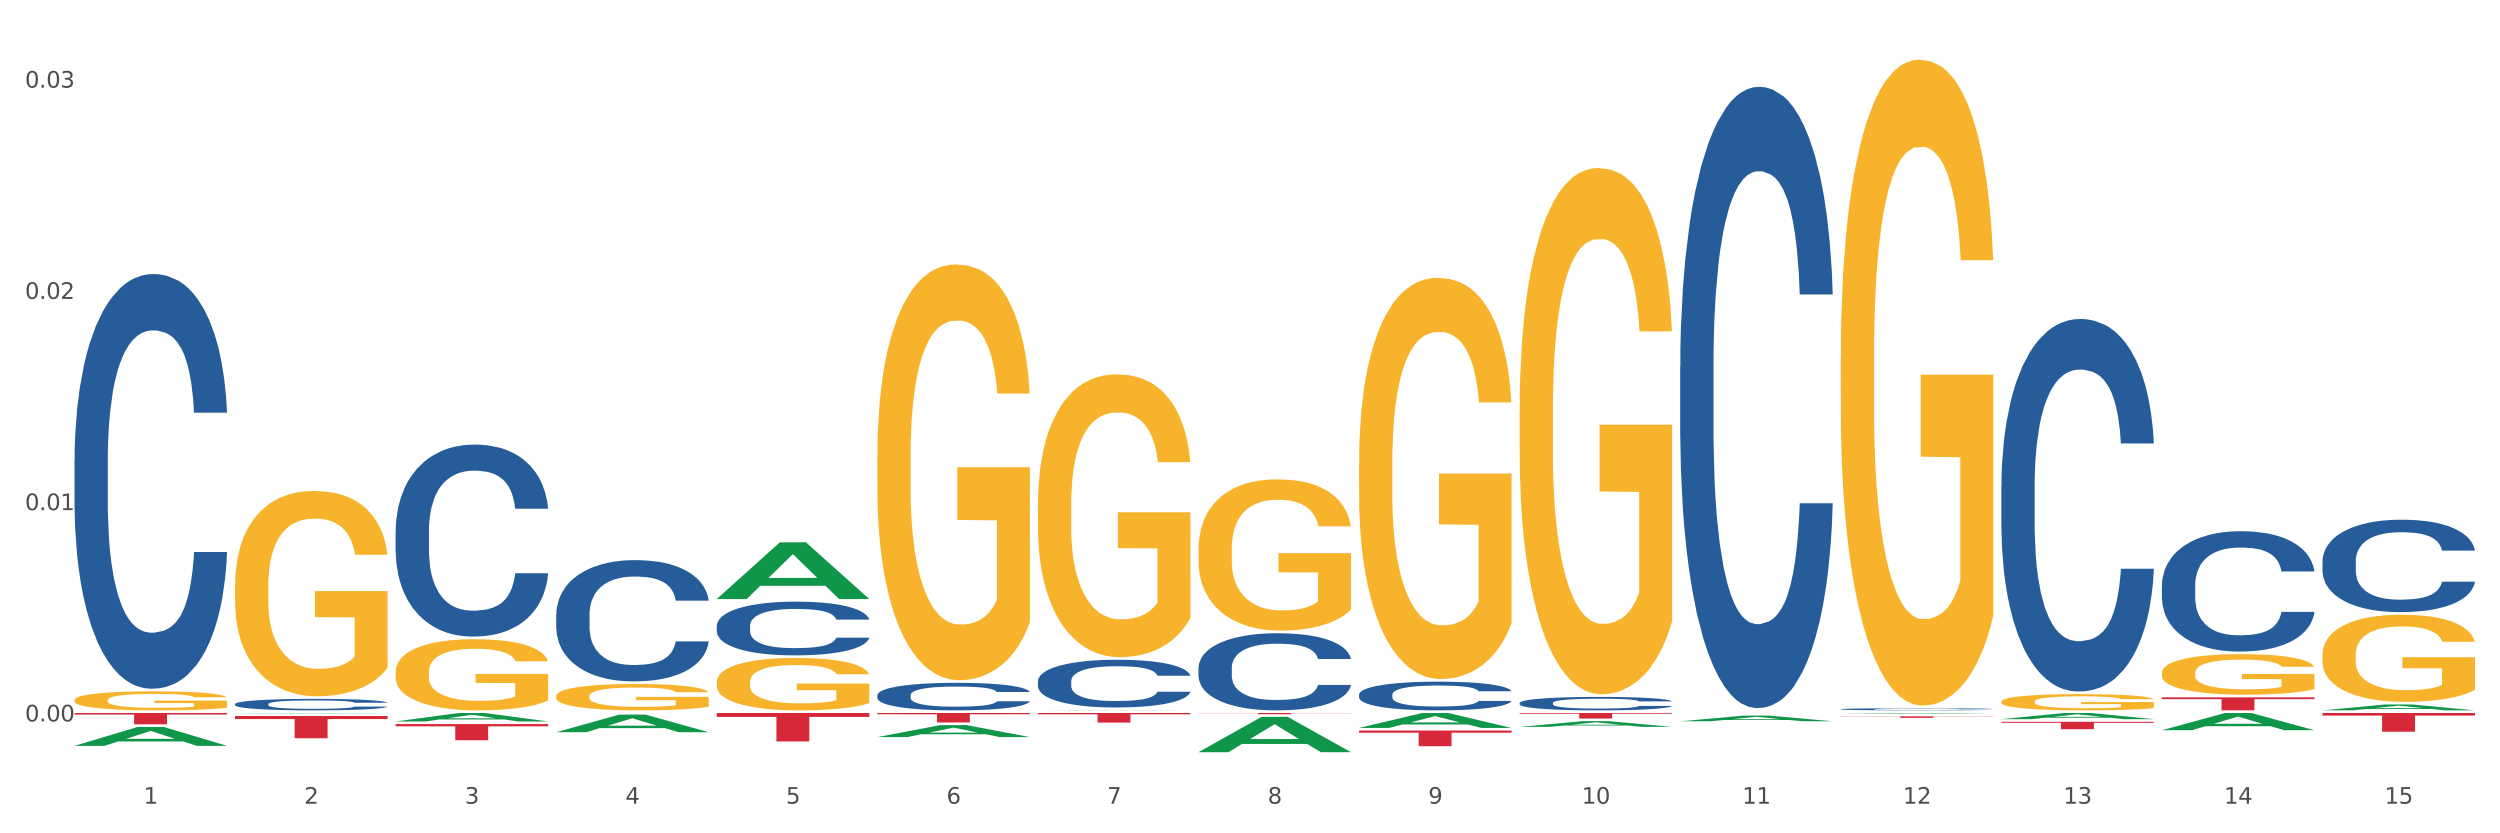 <?xml version="1.0" encoding="utf-8" standalone="no"?>
<!DOCTYPE svg PUBLIC "-//W3C//DTD SVG 1.1//EN"
  "http://www.w3.org/Graphics/SVG/1.1/DTD/svg11.dtd">
<svg xmlns:xlink="http://www.w3.org/1999/xlink" width="1080pt" height="360pt" viewBox="0 0 1080 360" xmlns="http://www.w3.org/2000/svg" version="1.1">
 <rect x="0" y="0" width="1080" height="360" fill="#333333" stroke="none"/>
 <defs>
  <style type="text/css">*{stroke-linejoin: round; stroke-linecap: butt}</style>
 </defs>
 <g id="figure_1">
  <g id="patch_1">
   <path d="M 0 360 
L 1080 360 
L 1080 0 
L 0 0 
z
" style="fill: #ffffff; stroke: #ffffff; stroke-linejoin: miter"/>
  </g>
  <g id="axes_1">
   <g id="matplotlib.axis_1">
    <g id="xtick_1">
     <g id="text_1">
      <!-- 1 -->
      <g style="fill: #4d4d4d" transform="translate(62.07 347.204) scale(0.096 -0.096)">
       <defs>
        <path id="DejaVuSans-31" d="M 794 531 
L 1825 531 
L 1825 4091 
L 703 3866 
L 703 4441 
L 1819 4666 
L 2450 4666 
L 2450 531 
L 3481 531 
L 3481 0 
L 794 0 
L 794 531 
z
" transform="scale(0.016)"/>
       </defs>
       <use xlink:href="#DejaVuSans-31"/>
      </g>
     </g>
    </g>
    <g id="xtick_2">
     <g id="text_2">
      <!-- 2 -->
      <g style="fill: #4d4d4d" transform="translate(131.436 347.204) scale(0.096 -0.096)">
       <defs>
        <path id="DejaVuSans-32" d="M 1228 531 
L 3431 531 
L 3431 0 
L 469 0 
L 469 531 
Q 828 903 1448 1529 
Q 2069 2156 2228 2338 
Q 2531 2678 2651 2914 
Q 2772 3150 2772 3378 
Q 2772 3750 2511 3984 
Q 2250 4219 1831 4219 
Q 1534 4219 1204 4116 
Q 875 4013 500 3803 
L 500 4441 
Q 881 4594 1212 4672 
Q 1544 4750 1819 4750 
Q 2544 4750 2975 4387 
Q 3406 4025 3406 3419 
Q 3406 3131 3298 2873 
Q 3191 2616 2906 2266 
Q 2828 2175 2409 1742 
Q 1991 1309 1228 531 
z
" transform="scale(0.016)"/>
       </defs>
       <use xlink:href="#DejaVuSans-32"/>
      </g>
     </g>
    </g>
    <g id="xtick_3">
     <g id="text_3">
      <!-- 3 -->
      <g style="fill: #4d4d4d" transform="translate(200.802 347.204) scale(0.096 -0.096)">
       <defs>
        <path id="DejaVuSans-33" d="M 2597 2516 
Q 3050 2419 3304 2112 
Q 3559 1806 3559 1356 
Q 3559 666 3084 287 
Q 2609 -91 1734 -91 
Q 1441 -91 1130 -33 
Q 819 25 488 141 
L 488 750 
Q 750 597 1062 519 
Q 1375 441 1716 441 
Q 2309 441 2620 675 
Q 2931 909 2931 1356 
Q 2931 1769 2642 2001 
Q 2353 2234 1838 2234 
L 1294 2234 
L 1294 2753 
L 1863 2753 
Q 2328 2753 2575 2939 
Q 2822 3125 2822 3475 
Q 2822 3834 2567 4026 
Q 2313 4219 1838 4219 
Q 1578 4219 1281 4162 
Q 984 4106 628 3988 
L 628 4550 
Q 988 4650 1302 4700 
Q 1616 4750 1894 4750 
Q 2613 4750 3031 4423 
Q 3450 4097 3450 3541 
Q 3450 3153 3228 2886 
Q 3006 2619 2597 2516 
z
" transform="scale(0.016)"/>
       </defs>
       <use xlink:href="#DejaVuSans-33"/>
      </g>
     </g>
    </g>
    <g id="xtick_4">
     <g id="text_4">
      <!-- 4 -->
      <g style="fill: #4d4d4d" transform="translate(270.169 347.204) scale(0.096 -0.096)">
       <defs>
        <path id="DejaVuSans-34" d="M 2419 4116 
L 825 1625 
L 2419 1625 
L 2419 4116 
z
M 2253 4666 
L 3047 4666 
L 3047 1625 
L 3713 1625 
L 3713 1100 
L 3047 1100 
L 3047 0 
L 2419 0 
L 2419 1100 
L 313 1100 
L 313 1709 
L 2253 4666 
z
" transform="scale(0.016)"/>
       </defs>
       <use xlink:href="#DejaVuSans-34"/>
      </g>
     </g>
    </g>
    <g id="xtick_5">
     <g id="text_5">
      <!-- 5 -->
      <g style="fill: #4d4d4d" transform="translate(339.535 347.204) scale(0.096 -0.096)">
       <defs>
        <path id="DejaVuSans-35" d="M 691 4666 
L 3169 4666 
L 3169 4134 
L 1269 4134 
L 1269 2991 
Q 1406 3038 1543 3061 
Q 1681 3084 1819 3084 
Q 2600 3084 3056 2656 
Q 3513 2228 3513 1497 
Q 3513 744 3044 326 
Q 2575 -91 1722 -91 
Q 1428 -91 1123 -41 
Q 819 9 494 109 
L 494 744 
Q 775 591 1075 516 
Q 1375 441 1709 441 
Q 2250 441 2565 725 
Q 2881 1009 2881 1497 
Q 2881 1984 2565 2268 
Q 2250 2553 1709 2553 
Q 1456 2553 1204 2497 
Q 953 2441 691 2322 
L 691 4666 
z
" transform="scale(0.016)"/>
       </defs>
       <use xlink:href="#DejaVuSans-35"/>
      </g>
     </g>
    </g>
    <g id="xtick_6">
     <g id="text_6">
      <!-- 6 -->
      <g style="fill: #4d4d4d" transform="translate(408.901 347.204) scale(0.096 -0.096)">
       <defs>
        <path id="DejaVuSans-36" d="M 2113 2584 
Q 1688 2584 1439 2293 
Q 1191 2003 1191 1497 
Q 1191 994 1439 701 
Q 1688 409 2113 409 
Q 2538 409 2786 701 
Q 3034 994 3034 1497 
Q 3034 2003 2786 2293 
Q 2538 2584 2113 2584 
z
M 3366 4563 
L 3366 3988 
Q 3128 4100 2886 4159 
Q 2644 4219 2406 4219 
Q 1781 4219 1451 3797 
Q 1122 3375 1075 2522 
Q 1259 2794 1537 2939 
Q 1816 3084 2150 3084 
Q 2853 3084 3261 2657 
Q 3669 2231 3669 1497 
Q 3669 778 3244 343 
Q 2819 -91 2113 -91 
Q 1303 -91 875 529 
Q 447 1150 447 2328 
Q 447 3434 972 4092 
Q 1497 4750 2381 4750 
Q 2619 4750 2861 4703 
Q 3103 4656 3366 4563 
z
" transform="scale(0.016)"/>
       </defs>
       <use xlink:href="#DejaVuSans-36"/>
      </g>
     </g>
    </g>
    <g id="xtick_7">
     <g id="text_7">
      <!-- 7 -->
      <g style="fill: #4d4d4d" transform="translate(478.267 347.204) scale(0.096 -0.096)">
       <defs>
        <path id="DejaVuSans-37" d="M 525 4666 
L 3525 4666 
L 3525 4397 
L 1831 0 
L 1172 0 
L 2766 4134 
L 525 4134 
L 525 4666 
z
" transform="scale(0.016)"/>
       </defs>
       <use xlink:href="#DejaVuSans-37"/>
      </g>
     </g>
    </g>
    <g id="xtick_8">
     <g id="text_8">
      <!-- 8 -->
      <g style="fill: #4d4d4d" transform="translate(547.634 347.204) scale(0.096 -0.096)">
       <defs>
        <path id="DejaVuSans-38" d="M 2034 2216 
Q 1584 2216 1326 1975 
Q 1069 1734 1069 1313 
Q 1069 891 1326 650 
Q 1584 409 2034 409 
Q 2484 409 2743 651 
Q 3003 894 3003 1313 
Q 3003 1734 2745 1975 
Q 2488 2216 2034 2216 
z
M 1403 2484 
Q 997 2584 770 2862 
Q 544 3141 544 3541 
Q 544 4100 942 4425 
Q 1341 4750 2034 4750 
Q 2731 4750 3128 4425 
Q 3525 4100 3525 3541 
Q 3525 3141 3298 2862 
Q 3072 2584 2669 2484 
Q 3125 2378 3379 2068 
Q 3634 1759 3634 1313 
Q 3634 634 3220 271 
Q 2806 -91 2034 -91 
Q 1263 -91 848 271 
Q 434 634 434 1313 
Q 434 1759 690 2068 
Q 947 2378 1403 2484 
z
M 1172 3481 
Q 1172 3119 1398 2916 
Q 1625 2713 2034 2713 
Q 2441 2713 2670 2916 
Q 2900 3119 2900 3481 
Q 2900 3844 2670 4047 
Q 2441 4250 2034 4250 
Q 1625 4250 1398 4047 
Q 1172 3844 1172 3481 
z
" transform="scale(0.016)"/>
       </defs>
       <use xlink:href="#DejaVuSans-38"/>
      </g>
     </g>
    </g>
    <g id="xtick_9">
     <g id="text_9">
      <!-- 9 -->
      <g style="fill: #4d4d4d" transform="translate(617 347.204) scale(0.096 -0.096)">
       <defs>
        <path id="DejaVuSans-39" d="M 703 97 
L 703 672 
Q 941 559 1184 500 
Q 1428 441 1663 441 
Q 2288 441 2617 861 
Q 2947 1281 2994 2138 
Q 2813 1869 2534 1725 
Q 2256 1581 1919 1581 
Q 1219 1581 811 2004 
Q 403 2428 403 3163 
Q 403 3881 828 4315 
Q 1253 4750 1959 4750 
Q 2769 4750 3195 4129 
Q 3622 3509 3622 2328 
Q 3622 1225 3098 567 
Q 2575 -91 1691 -91 
Q 1453 -91 1209 -44 
Q 966 3 703 97 
z
M 1959 2075 
Q 2384 2075 2632 2365 
Q 2881 2656 2881 3163 
Q 2881 3666 2632 3958 
Q 2384 4250 1959 4250 
Q 1534 4250 1286 3958 
Q 1038 3666 1038 3163 
Q 1038 2656 1286 2365 
Q 1534 2075 1959 2075 
z
" transform="scale(0.016)"/>
       </defs>
       <use xlink:href="#DejaVuSans-39"/>
      </g>
     </g>
    </g>
    <g id="xtick_10">
     <g id="text_10">
      <!-- 10 -->
      <g style="fill: #4d4d4d" transform="translate(683.312 347.204) scale(0.096 -0.096)">
       <defs>
        <path id="DejaVuSans-30" d="M 2034 4250 
Q 1547 4250 1301 3770 
Q 1056 3291 1056 2328 
Q 1056 1369 1301 889 
Q 1547 409 2034 409 
Q 2525 409 2770 889 
Q 3016 1369 3016 2328 
Q 3016 3291 2770 3770 
Q 2525 4250 2034 4250 
z
M 2034 4750 
Q 2819 4750 3233 4129 
Q 3647 3509 3647 2328 
Q 3647 1150 3233 529 
Q 2819 -91 2034 -91 
Q 1250 -91 836 529 
Q 422 1150 422 2328 
Q 422 3509 836 4129 
Q 1250 4750 2034 4750 
z
" transform="scale(0.016)"/>
       </defs>
       <use xlink:href="#DejaVuSans-31"/>
       <use xlink:href="#DejaVuSans-30" transform="translate(63.623 0)"/>
      </g>
     </g>
    </g>
    <g id="xtick_11">
     <g id="text_11">
      <!-- 11 -->
      <g style="fill: #4d4d4d" transform="translate(752.678 347.204) scale(0.096 -0.096)">
       <use xlink:href="#DejaVuSans-31"/>
       <use xlink:href="#DejaVuSans-31" transform="translate(63.623 0)"/>
      </g>
     </g>
    </g>
    <g id="xtick_12">
     <g id="text_12">
      <!-- 12 -->
      <g style="fill: #4d4d4d" transform="translate(822.044 347.204) scale(0.096 -0.096)">
       <use xlink:href="#DejaVuSans-31"/>
       <use xlink:href="#DejaVuSans-32" transform="translate(63.623 0)"/>
      </g>
     </g>
    </g>
    <g id="xtick_13">
     <g id="text_13">
      <!-- 13 -->
      <g style="fill: #4d4d4d" transform="translate(891.411 347.204) scale(0.096 -0.096)">
       <use xlink:href="#DejaVuSans-31"/>
       <use xlink:href="#DejaVuSans-33" transform="translate(63.623 0)"/>
      </g>
     </g>
    </g>
    <g id="xtick_14">
     <g id="text_14">
      <!-- 14 -->
      <g style="fill: #4d4d4d" transform="translate(960.777 347.204) scale(0.096 -0.096)">
       <use xlink:href="#DejaVuSans-31"/>
       <use xlink:href="#DejaVuSans-34" transform="translate(63.623 0)"/>
      </g>
     </g>
    </g>
    <g id="xtick_15">
     <g id="text_15">
      <!-- 15 -->
      <g style="fill: #4d4d4d" transform="translate(1030.143 347.204) scale(0.096 -0.096)">
       <use xlink:href="#DejaVuSans-31"/>
       <use xlink:href="#DejaVuSans-35" transform="translate(63.623 0)"/>
      </g>
     </g>
    </g>
    <g id="xtick_16"/>
    <g id="xtick_17"/>
    <g id="xtick_18"/>
    <g id="xtick_19"/>
    <g id="xtick_20"/>
    <g id="xtick_21"/>
    <g id="xtick_22"/>
    <g id="xtick_23"/>
    <g id="xtick_24"/>
    <g id="xtick_25"/>
    <g id="xtick_26"/>
    <g id="xtick_27"/>
    <g id="xtick_28"/>
    <g id="xtick_29"/>
   </g>
   <g id="matplotlib.axis_2">
    <g id="ytick_1">
     <g id="text_16">
      <!-- 0.00 -->
      <g style="fill: #4d4d4d" transform="translate(10.8 311.653) scale(0.096 -0.096)">
       <defs>
        <path id="DejaVuSans-2e" d="M 684 794 
L 1344 794 
L 1344 0 
L 684 0 
L 684 794 
z
" transform="scale(0.016)"/>
       </defs>
       <use xlink:href="#DejaVuSans-30"/>
       <use xlink:href="#DejaVuSans-2e" transform="translate(63.623 0)"/>
       <use xlink:href="#DejaVuSans-30" transform="translate(95.41 0)"/>
       <use xlink:href="#DejaVuSans-30" transform="translate(159.033 0)"/>
      </g>
     </g>
    </g>
    <g id="ytick_2">
     <g id="text_17">
      <!-- 0.01 -->
      <g style="fill: #4d4d4d" transform="translate(10.8 220.388) scale(0.096 -0.096)">
       <use xlink:href="#DejaVuSans-30"/>
       <use xlink:href="#DejaVuSans-2e" transform="translate(63.623 0)"/>
       <use xlink:href="#DejaVuSans-30" transform="translate(95.41 0)"/>
       <use xlink:href="#DejaVuSans-31" transform="translate(159.033 0)"/>
      </g>
     </g>
    </g>
    <g id="ytick_3">
     <g id="text_18">
      <!-- 0.02 -->
      <g style="fill: #4d4d4d" transform="translate(10.8 129.123) scale(0.096 -0.096)">
       <use xlink:href="#DejaVuSans-30"/>
       <use xlink:href="#DejaVuSans-2e" transform="translate(63.623 0)"/>
       <use xlink:href="#DejaVuSans-30" transform="translate(95.41 0)"/>
       <use xlink:href="#DejaVuSans-32" transform="translate(159.033 0)"/>
      </g>
     </g>
    </g>
    <g id="ytick_4">
     <g id="text_19">
      <!-- 0.03 -->
      <g style="fill: #4d4d4d" transform="translate(10.8 37.859) scale(0.096 -0.096)">
       <use xlink:href="#DejaVuSans-30"/>
       <use xlink:href="#DejaVuSans-2e" transform="translate(63.623 0)"/>
       <use xlink:href="#DejaVuSans-30" transform="translate(95.41 0)"/>
       <use xlink:href="#DejaVuSans-33" transform="translate(159.033 0)"/>
      </g>
     </g>
    </g>
    <g id="ytick_5"/>
    <g id="ytick_6"/>
    <g id="ytick_7"/>
   </g>
   <g id="PolyCollection_1">
    <path d="M 32.175 322.191 
L 32.243 322.183 
L 59.417 314.05 
L 70.695 314.042 
L 98.073 322.206 
L 85.029 322.206 
L 79.119 320.305 
L 51.061 320.305 
L 50.857 320.336 
L 45.151 322.206 
L 32.175 322.206 
L 32.175 322.191 
L 54.594 319.17 
L 75.586 319.163 
L 65.192 315.782 
L 65.056 315.767 
L 64.92 315.79 
L 54.526 319.163 
L 54.594 319.17 
L 32.175 322.191 
z
" clip-path="url(#p2a046fb47d)" style="fill: #109648"/>
    <path d="M 448.372 308.006 
L 514.27 308.006 
L 514.27 308.585 
L 488.348 308.589 
L 488.348 312.175 
L 474.138 312.175 
L 474.138 308.589 
L 448.372 308.585 
L 448.372 308.01 
L 448.372 308.006 
z
" clip-path="url(#p2a046fb47d)" style="fill: #d62839"/>
    <path d="M 517.739 308.006 
L 583.636 308.006 
L 583.636 308.08 
L 557.715 308.08 
L 557.715 308.539 
L 543.504 308.539 
L 543.504 308.08 
L 517.739 308.08 
L 517.739 308.006 
L 517.739 308.006 
z
" clip-path="url(#p2a046fb47d)" style="fill: #d62839"/>
    <path d="M 587.105 315.604 
L 653.003 315.604 
L 653.003 316.543 
L 627.081 316.549 
L 627.081 322.36 
L 612.871 322.36 
L 612.871 316.549 
L 587.105 316.543 
L 587.105 315.61 
L 587.105 315.604 
z
" clip-path="url(#p2a046fb47d)" style="fill: #d62839"/>
    <path d="M 656.471 308.006 
L 722.369 308.006 
L 722.369 308.339 
L 696.447 308.341 
L 696.447 310.401 
L 682.237 310.401 
L 682.237 308.341 
L 656.471 308.339 
L 656.471 308.008 
L 656.471 308.006 
z
" clip-path="url(#p2a046fb47d)" style="fill: #d62839"/>
    <path d="M 725.837 308.006 
L 791.735 308.006 
L 791.735 308.008 
L 765.813 308.008 
L 765.813 308.022 
L 751.603 308.022 
L 751.603 308.008 
L 725.837 308.008 
L 725.837 308.006 
L 725.837 308.006 
z
" clip-path="url(#p2a046fb47d)" style="fill: #d62839"/>
    <path d="M 795.203 309.443 
L 861.101 309.443 
L 861.101 309.535 
L 835.179 309.536 
L 835.179 310.107 
L 820.969 310.107 
L 820.969 309.536 
L 795.203 309.535 
L 795.203 309.444 
L 795.203 309.443 
z
" clip-path="url(#p2a046fb47d)" style="fill: #d62839"/>
    <path d="M 864.57 311.811 
L 930.468 311.811 
L 930.468 312.256 
L 904.546 312.259 
L 904.546 315.014 
L 890.335 315.014 
L 890.335 312.259 
L 864.57 312.256 
L 864.57 311.814 
L 864.57 311.811 
z
" clip-path="url(#p2a046fb47d)" style="fill: #d62839"/>
    <path d="M 1003.302 308.006 
L 1069.2 308.006 
L 1069.2 309.134 
L 1043.278 309.141 
L 1043.278 316.122 
L 1029.068 316.122 
L 1029.068 309.141 
L 1003.302 309.134 
L 1003.302 308.013 
L 1003.302 308.006 
z
" clip-path="url(#p2a046fb47d)" style="fill: #d62839"/>
    <path d="M 379.006 308.006 
L 444.904 308.006 
L 444.904 308.577 
L 418.982 308.58 
L 418.982 312.113 
L 404.772 312.113 
L 404.772 308.58 
L 379.006 308.577 
L 379.006 308.01 
L 379.006 308.006 
z
" clip-path="url(#p2a046fb47d)" style="fill: #d62839"/>
    <path d="M 933.936 290.695 
L 934.014 290.679 
L 934.014 290.103 
L 934.169 289.608 
L 934.947 288.409 
L 936.114 287.418 
L 936.97 286.89 
L 937.826 286.458 
L 938.837 286.027 
L 940.082 285.579 
L 942.338 284.924 
L 943.739 284.588 
L 945.45 284.236 
L 948.563 283.725 
L 950.819 283.437 
L 953.153 283.197 
L 956.965 282.909 
L 959.455 282.781 
L 962.1 282.685 
L 965.29 282.622 
L 967.702 282.606 
L 972.992 282.653 
L 977.505 282.797 
L 979.683 282.909 
L 982.484 283.101 
L 983.962 283.229 
L 986.374 283.485 
L 988.864 283.821 
L 990.575 284.108 
L 993.143 284.652 
L 995.088 285.195 
L 996.877 285.867 
L 997.811 286.33 
L 998.511 286.762 
L 999.134 287.258 
L 999.756 288.041 
L 985.752 288.041 
L 985.207 287.481 
L 984.351 286.954 
L 983.106 286.442 
L 982.017 286.123 
L 980.15 285.723 
L 978.438 285.467 
L 976.649 285.275 
L 974.47 285.115 
L 972.759 285.035 
L 970.347 284.972 
L 965.601 284.988 
L 962.411 285.115 
L 960.233 285.275 
L 958.832 285.419 
L 957.588 285.579 
L 956.187 285.803 
L 954.553 286.139 
L 953.386 286.442 
L 952.219 286.826 
L 951.286 287.21 
L 950.43 287.657 
L 949.73 288.137 
L 949.185 288.632 
L 948.718 289.24 
L 948.329 290.247 
L 948.329 292.437 
L 948.485 292.933 
L 948.874 293.588 
L 949.341 294.084 
L 950.119 294.675 
L 950.819 295.075 
L 952.141 295.651 
L 953.62 296.13 
L 954.787 296.434 
L 955.954 296.69 
L 957.977 297.041 
L 960.233 297.329 
L 962.178 297.505 
L 964.823 297.665 
L 966.613 297.729 
L 968.169 297.761 
L 971.981 297.761 
L 974.704 297.713 
L 977.738 297.601 
L 980.072 297.457 
L 982.017 297.281 
L 984.196 296.994 
L 985.596 296.722 
L 985.596 293.381 
L 968.48 293.365 
L 968.48 291.142 
L 999.834 291.142 
L 999.834 297.665 
L 998.511 298.001 
L 997.033 298.304 
L 995.477 298.576 
L 993.143 298.912 
L 990.342 299.232 
L 987.852 299.455 
L 985.207 299.647 
L 982.095 299.823 
L 978.049 299.983 
L 975.56 300.047 
L 972.448 300.095 
L 968.791 300.111 
L 965.601 300.079 
L 962.489 299.999 
L 959.221 299.855 
L 956.032 299.647 
L 953.62 299.439 
L 951.208 299.184 
L 948.64 298.848 
L 946.618 298.528 
L 945.061 298.24 
L 943.35 297.873 
L 941.483 297.393 
L 940.082 296.962 
L 938.837 296.514 
L 937.515 295.938 
L 936.581 295.443 
L 935.648 294.819 
L 935.103 294.356 
L 934.48 293.636 
L 934.014 292.629 
L 933.936 290.695 
z
" clip-path="url(#p2a046fb47d)" style="fill: #f7b32b"/>
    <path d="M 795.203 154.716 
L 795.281 154.461 
L 795.281 145.286 
L 795.437 137.386 
L 796.215 118.272 
L 797.382 102.471 
L 798.238 94.06 
L 799.094 87.179 
L 800.105 80.298 
L 801.35 73.162 
L 803.606 62.713 
L 805.006 57.361 
L 806.718 51.755 
L 809.83 43.599 
L 812.086 39.012 
L 814.42 35.189 
L 818.233 30.602 
L 820.722 28.563 
L 823.368 27.034 
L 826.557 26.014 
L 828.969 25.759 
L 834.26 26.524 
L 838.772 28.818 
L 840.951 30.602 
L 843.752 33.66 
L 845.23 35.699 
L 847.642 39.776 
L 850.131 45.128 
L 851.843 49.716 
L 854.41 58.381 
L 856.355 67.046 
L 858.145 77.75 
L 859.078 85.14 
L 859.779 92.022 
L 860.401 99.922 
L 861.024 112.41 
L 847.019 112.41 
L 846.475 103.49 
L 845.619 95.08 
L 844.374 86.924 
L 843.285 81.827 
L 841.418 75.456 
L 839.706 71.378 
L 837.916 68.32 
L 835.738 65.772 
L 834.026 64.497 
L 831.615 63.478 
L 826.869 63.733 
L 823.679 65.772 
L 821.5 68.32 
L 820.1 70.614 
L 818.855 73.162 
L 817.455 76.73 
L 815.821 82.082 
L 814.654 86.924 
L 813.487 93.041 
L 812.553 99.157 
L 811.697 106.293 
L 810.997 113.939 
L 810.453 121.839 
L 809.986 131.524 
L 809.597 147.58 
L 809.597 182.495 
L 809.752 190.395 
L 810.141 200.844 
L 810.608 208.745 
L 811.386 218.174 
L 812.086 224.546 
L 813.409 233.72 
L 814.887 241.366 
L 816.054 246.208 
L 817.221 250.286 
L 819.244 255.893 
L 821.5 260.48 
L 823.445 263.283 
L 826.091 265.832 
L 827.88 266.851 
L 829.436 267.361 
L 833.248 267.361 
L 835.971 266.597 
L 839.006 264.813 
L 841.34 262.519 
L 843.285 259.715 
L 845.463 255.128 
L 846.864 250.796 
L 846.864 197.531 
L 829.747 197.276 
L 829.747 161.852 
L 861.101 161.852 
L 861.101 265.832 
L 859.779 271.184 
L 858.3 276.026 
L 856.744 280.359 
L 854.41 285.711 
L 851.61 290.808 
L 849.12 294.376 
L 846.475 297.434 
L 843.363 300.237 
L 839.317 302.786 
L 836.827 303.805 
L 833.715 304.57 
L 830.059 304.825 
L 826.869 304.315 
L 823.757 303.041 
L 820.489 300.747 
L 817.299 297.434 
L 814.887 294.121 
L 812.475 290.043 
L 809.908 284.691 
L 807.885 279.594 
L 806.329 275.007 
L 804.617 269.145 
L 802.75 261.499 
L 801.35 254.618 
L 800.105 247.482 
L 798.782 238.308 
L 797.849 230.407 
L 796.915 220.468 
L 796.37 213.077 
L 795.748 201.609 
L 795.281 185.553 
L 795.203 154.716 
z
" clip-path="url(#p2a046fb47d)" style="fill: #f7b32b"/>
    <path d="M 656.471 177.636 
L 656.549 177.429 
L 656.549 169.953 
L 656.704 163.517 
L 657.482 147.943 
L 658.649 135.07 
L 659.505 128.217 
L 660.361 122.611 
L 661.372 117.005 
L 662.617 111.191 
L 664.874 102.677 
L 666.274 98.317 
L 667.986 93.749 
L 671.098 87.104 
L 673.354 83.367 
L 675.688 80.252 
L 679.5 76.515 
L 681.99 74.853 
L 684.635 73.608 
L 687.825 72.777 
L 690.237 72.569 
L 695.527 73.192 
L 700.04 75.061 
L 702.218 76.515 
L 705.019 79.006 
L 706.497 80.667 
L 708.909 83.99 
L 711.399 88.35 
L 713.111 92.088 
L 715.678 99.148 
L 717.623 106.207 
L 719.412 114.928 
L 720.346 120.95 
L 721.046 126.556 
L 721.669 132.993 
L 722.291 143.168 
L 708.287 143.168 
L 707.742 135.9 
L 706.886 129.048 
L 705.642 122.403 
L 704.552 118.251 
L 702.685 113.06 
L 700.973 109.737 
L 699.184 107.246 
L 697.006 105.169 
L 695.294 104.131 
L 692.882 103.3 
L 688.136 103.508 
L 684.946 105.169 
L 682.768 107.246 
L 681.367 109.114 
L 680.123 111.191 
L 678.722 114.098 
L 677.088 118.458 
L 675.921 122.403 
L 674.754 127.387 
L 673.821 132.37 
L 672.965 138.184 
L 672.265 144.413 
L 671.72 150.85 
L 671.253 158.741 
L 670.864 171.822 
L 670.864 200.269 
L 671.02 206.706 
L 671.409 215.219 
L 671.876 221.656 
L 672.654 229.339 
L 673.354 234.53 
L 674.677 242.005 
L 676.155 248.234 
L 677.322 252.18 
L 678.489 255.502 
L 680.512 260.07 
L 682.768 263.808 
L 684.713 266.092 
L 687.358 268.168 
L 689.148 268.999 
L 690.704 269.414 
L 694.516 269.414 
L 697.239 268.791 
L 700.273 267.337 
L 702.607 265.469 
L 704.552 263.185 
L 706.731 259.447 
L 708.131 255.917 
L 708.131 212.52 
L 691.015 212.312 
L 691.015 183.45 
L 722.369 183.45 
L 722.369 268.168 
L 721.046 272.529 
L 719.568 276.474 
L 718.012 280.004 
L 715.678 284.364 
L 712.877 288.517 
L 710.387 291.424 
L 707.742 293.916 
L 704.63 296.2 
L 700.584 298.276 
L 698.095 299.107 
L 694.983 299.73 
L 691.326 299.937 
L 688.136 299.522 
L 685.024 298.484 
L 681.756 296.615 
L 678.567 293.916 
L 676.155 291.216 
L 673.743 287.894 
L 671.175 283.534 
L 669.153 279.381 
L 667.597 275.643 
L 665.885 270.867 
L 664.018 264.638 
L 662.617 259.032 
L 661.372 253.218 
L 660.05 245.743 
L 659.116 239.306 
L 658.183 231.208 
L 657.638 225.186 
L 657.016 215.842 
L 656.549 202.761 
L 656.471 177.636 
z
" clip-path="url(#p2a046fb47d)" style="fill: #f7b32b"/>
    <path d="M 587.105 200.107 
L 587.183 199.949 
L 587.183 194.25 
L 587.338 189.343 
L 588.116 177.47 
L 589.283 167.655 
L 590.139 162.431 
L 590.995 158.156 
L 592.006 153.882 
L 593.251 149.45 
L 595.507 142.959 
L 596.908 139.635 
L 598.619 136.152 
L 601.731 131.086 
L 603.988 128.237 
L 606.322 125.862 
L 610.134 123.013 
L 612.624 121.746 
L 615.269 120.796 
L 618.459 120.163 
L 620.871 120.005 
L 626.161 120.48 
L 630.674 121.904 
L 632.852 123.013 
L 635.653 124.912 
L 637.131 126.179 
L 639.543 128.712 
L 642.033 132.036 
L 643.744 134.886 
L 646.312 140.268 
L 648.257 145.65 
L 650.046 152.299 
L 650.98 156.89 
L 651.68 161.164 
L 652.302 166.072 
L 652.925 173.829 
L 638.921 173.829 
L 638.376 168.288 
L 637.52 163.064 
L 636.275 157.998 
L 635.186 154.832 
L 633.319 150.874 
L 631.607 148.342 
L 629.818 146.442 
L 627.639 144.859 
L 625.928 144.067 
L 623.516 143.434 
L 618.77 143.592 
L 615.58 144.859 
L 613.402 146.442 
L 612.001 147.867 
L 610.756 149.45 
L 609.356 151.666 
L 607.722 154.99 
L 606.555 157.998 
L 605.388 161.797 
L 604.455 165.597 
L 603.599 170.029 
L 602.898 174.779 
L 602.354 179.686 
L 601.887 185.702 
L 601.498 195.675 
L 601.498 217.363 
L 601.654 222.27 
L 602.043 228.761 
L 602.509 233.668 
L 603.287 239.525 
L 603.988 243.483 
L 605.31 249.182 
L 606.789 253.931 
L 607.956 256.939 
L 609.123 259.472 
L 611.145 262.955 
L 613.402 265.804 
L 615.347 267.546 
L 617.992 269.129 
L 619.781 269.762 
L 621.337 270.078 
L 625.15 270.078 
L 627.873 269.604 
L 630.907 268.495 
L 633.241 267.071 
L 635.186 265.329 
L 637.365 262.48 
L 638.765 259.789 
L 638.765 226.703 
L 621.649 226.544 
L 621.649 204.54 
L 653.003 204.54 
L 653.003 269.129 
L 651.68 272.453 
L 650.202 275.461 
L 648.646 278.152 
L 646.312 281.476 
L 643.511 284.643 
L 641.021 286.859 
L 638.376 288.758 
L 635.264 290.5 
L 631.218 292.083 
L 628.729 292.716 
L 625.617 293.191 
L 621.96 293.349 
L 618.77 293.033 
L 615.658 292.241 
L 612.39 290.816 
L 609.2 288.758 
L 606.789 286.701 
L 604.377 284.168 
L 601.809 280.843 
L 599.786 277.677 
L 598.23 274.828 
L 596.519 271.187 
L 594.652 266.437 
L 593.251 262.163 
L 592.006 257.731 
L 590.684 252.032 
L 589.75 247.124 
L 588.816 240.95 
L 588.272 236.359 
L 587.649 229.236 
L 587.183 219.262 
L 587.105 200.107 
z
" clip-path="url(#p2a046fb47d)" style="fill: #f7b32b"/>
    <path d="M 517.739 237.285 
L 517.816 237.226 
L 517.816 235.077 
L 517.972 233.228 
L 518.75 228.752 
L 519.917 225.052 
L 520.773 223.083 
L 521.629 221.471 
L 522.64 219.86 
L 523.885 218.189 
L 526.141 215.743 
L 527.542 214.489 
L 529.253 213.176 
L 532.365 211.267 
L 534.621 210.193 
L 536.956 209.298 
L 540.768 208.223 
L 543.257 207.746 
L 545.903 207.388 
L 549.093 207.149 
L 551.504 207.09 
L 556.795 207.269 
L 561.307 207.806 
L 563.486 208.223 
L 566.287 208.939 
L 567.765 209.417 
L 570.177 210.372 
L 572.666 211.625 
L 574.378 212.699 
L 576.946 214.728 
L 578.891 216.757 
L 580.68 219.263 
L 581.614 220.994 
L 582.314 222.605 
L 582.936 224.455 
L 583.559 227.379 
L 569.554 227.379 
L 569.01 225.291 
L 568.154 223.321 
L 566.909 221.412 
L 565.82 220.218 
L 563.953 218.726 
L 562.241 217.771 
L 560.452 217.055 
L 558.273 216.459 
L 556.562 216.16 
L 554.15 215.922 
L 549.404 215.981 
L 546.214 216.459 
L 544.035 217.055 
L 542.635 217.592 
L 541.39 218.189 
L 539.99 219.025 
L 538.356 220.278 
L 537.189 221.412 
L 536.022 222.844 
L 535.088 224.276 
L 534.232 225.947 
L 533.532 227.737 
L 532.988 229.587 
L 532.521 231.855 
L 532.132 235.615 
L 532.132 243.79 
L 532.287 245.64 
L 532.676 248.087 
L 533.143 249.937 
L 533.921 252.145 
L 534.621 253.637 
L 535.944 255.785 
L 537.422 257.575 
L 538.589 258.709 
L 539.756 259.664 
L 541.779 260.977 
L 544.035 262.051 
L 545.981 262.707 
L 548.626 263.304 
L 550.415 263.543 
L 551.971 263.662 
L 555.784 263.662 
L 558.507 263.483 
L 561.541 263.065 
L 563.875 262.528 
L 565.82 261.872 
L 567.998 260.798 
L 569.399 259.783 
L 569.399 247.311 
L 552.282 247.251 
L 552.282 238.956 
L 583.636 238.956 
L 583.636 263.304 
L 582.314 264.557 
L 580.836 265.691 
L 579.28 266.706 
L 576.946 267.959 
L 574.145 269.152 
L 571.655 269.988 
L 569.01 270.704 
L 565.898 271.36 
L 561.852 271.957 
L 559.362 272.196 
L 556.25 272.375 
L 552.594 272.434 
L 549.404 272.315 
L 546.292 272.017 
L 543.024 271.48 
L 539.834 270.704 
L 537.422 269.928 
L 535.01 268.973 
L 532.443 267.72 
L 530.42 266.527 
L 528.864 265.452 
L 527.153 264.08 
L 525.285 262.29 
L 523.885 260.678 
L 522.64 259.007 
L 521.317 256.859 
L 520.384 255.009 
L 519.45 252.682 
L 518.906 250.951 
L 518.283 248.266 
L 517.816 244.506 
L 517.739 237.285 
z
" clip-path="url(#p2a046fb47d)" style="fill: #f7b32b"/>
    <path d="M 448.372 218.172 
L 448.45 218.06 
L 448.45 214.044 
L 448.606 210.585 
L 449.384 202.217 
L 450.551 195.3 
L 451.407 191.618 
L 452.262 188.606 
L 453.274 185.594 
L 454.519 182.47 
L 456.775 177.895 
L 458.175 175.552 
L 459.887 173.098 
L 462.999 169.527 
L 465.255 167.519 
L 467.589 165.846 
L 471.402 163.837 
L 473.891 162.945 
L 476.536 162.275 
L 479.726 161.829 
L 482.138 161.718 
L 487.429 162.052 
L 491.941 163.056 
L 494.12 163.837 
L 496.92 165.176 
L 498.399 166.069 
L 500.811 167.854 
L 503.3 170.197 
L 505.012 172.205 
L 507.579 175.999 
L 509.524 179.792 
L 511.314 184.478 
L 512.247 187.713 
L 512.948 190.726 
L 513.57 194.184 
L 514.192 199.651 
L 500.188 199.651 
L 499.644 195.746 
L 498.788 192.065 
L 497.543 188.494 
L 496.454 186.263 
L 494.586 183.474 
L 492.875 181.689 
L 491.085 180.35 
L 488.907 179.234 
L 487.195 178.676 
L 484.783 178.23 
L 480.038 178.341 
L 476.848 179.234 
L 474.669 180.35 
L 473.269 181.354 
L 472.024 182.47 
L 470.624 184.032 
L 468.99 186.374 
L 467.823 188.494 
L 466.656 191.172 
L 465.722 193.85 
L 464.866 196.974 
L 464.166 200.321 
L 463.621 203.779 
L 463.155 208.019 
L 462.766 215.048 
L 462.766 230.333 
L 462.921 233.792 
L 463.31 238.366 
L 463.777 241.825 
L 464.555 245.953 
L 465.255 248.742 
L 466.578 252.758 
L 468.056 256.106 
L 469.223 258.225 
L 470.39 260.011 
L 472.413 262.465 
L 474.669 264.473 
L 476.614 265.701 
L 479.26 266.816 
L 481.049 267.263 
L 482.605 267.486 
L 486.417 267.486 
L 489.14 267.151 
L 492.175 266.37 
L 494.509 265.366 
L 496.454 264.139 
L 498.632 262.13 
L 500.033 260.234 
L 500.033 236.916 
L 482.916 236.804 
L 482.916 221.296 
L 514.27 221.296 
L 514.27 266.816 
L 512.948 269.159 
L 511.469 271.279 
L 509.913 273.176 
L 507.579 275.519 
L 504.778 277.75 
L 502.289 279.312 
L 499.644 280.651 
L 496.531 281.878 
L 492.486 282.994 
L 489.996 283.44 
L 486.884 283.775 
L 483.227 283.886 
L 480.038 283.663 
L 476.925 283.105 
L 473.658 282.101 
L 470.468 280.651 
L 468.056 279.201 
L 465.644 277.415 
L 463.077 275.072 
L 461.054 272.841 
L 459.498 270.833 
L 457.786 268.267 
L 455.919 264.92 
L 454.519 261.907 
L 453.274 258.783 
L 451.951 254.767 
L 451.018 251.308 
L 450.084 246.957 
L 449.539 243.721 
L 448.917 238.701 
L 448.45 231.672 
L 448.372 218.172 
z
" clip-path="url(#p2a046fb47d)" style="fill: #f7b32b"/>
    <path d="M 379.006 197.236 
L 379.084 197.072 
L 379.084 191.166 
L 379.24 186.081 
L 380.018 173.779 
L 381.185 163.609 
L 382.04 158.196 
L 382.896 153.767 
L 383.908 149.338 
L 385.152 144.745 
L 387.409 138.019 
L 388.809 134.575 
L 390.521 130.966 
L 393.633 125.717 
L 395.889 122.764 
L 398.223 120.304 
L 402.035 117.351 
L 404.525 116.039 
L 407.17 115.055 
L 410.36 114.398 
L 412.772 114.234 
L 418.062 114.727 
L 422.575 116.203 
L 424.753 117.351 
L 427.554 119.319 
L 429.032 120.632 
L 431.444 123.256 
L 433.934 126.701 
L 435.646 129.654 
L 438.213 135.231 
L 440.158 140.808 
L 441.948 147.697 
L 442.881 152.454 
L 443.581 156.883 
L 444.204 161.968 
L 444.826 170.006 
L 430.822 170.006 
L 430.277 164.265 
L 429.422 158.852 
L 428.177 153.603 
L 427.087 150.322 
L 425.22 146.221 
L 423.509 143.597 
L 421.719 141.628 
L 419.541 139.988 
L 417.829 139.168 
L 415.417 138.511 
L 410.671 138.675 
L 407.481 139.988 
L 405.303 141.628 
L 403.903 143.104 
L 402.658 144.745 
L 401.257 147.041 
L 399.624 150.486 
L 398.456 153.603 
L 397.289 157.539 
L 396.356 161.476 
L 395.5 166.069 
L 394.8 170.99 
L 394.255 176.075 
L 393.788 182.308 
L 393.399 192.643 
L 393.399 215.115 
L 393.555 220.2 
L 393.944 226.926 
L 394.411 232.011 
L 395.189 238.08 
L 395.889 242.181 
L 397.212 248.086 
L 398.69 253.007 
L 399.857 256.124 
L 401.024 258.748 
L 403.047 262.357 
L 405.303 265.31 
L 407.248 267.114 
L 409.893 268.754 
L 411.683 269.41 
L 413.239 269.739 
L 417.051 269.739 
L 419.774 269.246 
L 422.808 268.098 
L 425.142 266.622 
L 427.087 264.818 
L 429.266 261.865 
L 430.666 259.076 
L 430.666 224.793 
L 413.55 224.629 
L 413.55 201.829 
L 444.904 201.829 
L 444.904 268.754 
L 443.581 272.199 
L 442.103 275.316 
L 440.547 278.104 
L 438.213 281.549 
L 435.412 284.83 
L 432.923 287.126 
L 430.277 289.095 
L 427.165 290.899 
L 423.12 292.539 
L 420.63 293.195 
L 417.518 293.687 
L 413.861 293.852 
L 410.671 293.523 
L 407.559 292.703 
L 404.292 291.227 
L 401.102 289.095 
L 398.69 286.962 
L 396.278 284.338 
L 393.711 280.893 
L 391.688 277.612 
L 390.132 274.66 
L 388.42 270.887 
L 386.553 265.966 
L 385.152 261.537 
L 383.908 256.944 
L 382.585 251.039 
L 381.651 245.954 
L 380.718 239.556 
L 380.173 234.799 
L 379.551 227.418 
L 379.084 217.084 
L 379.006 197.236 
z
" clip-path="url(#p2a046fb47d)" style="fill: #f7b32b"/>
    <path d="M 309.64 294.705 
L 309.718 294.684 
L 309.718 293.94 
L 309.873 293.299 
L 310.651 291.749 
L 311.818 290.468 
L 312.674 289.786 
L 313.53 289.228 
L 314.541 288.67 
L 315.786 288.092 
L 318.042 287.244 
L 319.443 286.81 
L 321.155 286.356 
L 324.267 285.694 
L 326.523 285.322 
L 328.857 285.012 
L 332.669 284.64 
L 335.159 284.475 
L 337.804 284.351 
L 340.994 284.268 
L 343.406 284.248 
L 348.696 284.31 
L 353.209 284.496 
L 355.387 284.64 
L 358.188 284.888 
L 359.666 285.054 
L 362.078 285.384 
L 364.568 285.818 
L 366.279 286.19 
L 368.847 286.893 
L 370.792 287.596 
L 372.581 288.464 
L 373.515 289.063 
L 374.215 289.621 
L 374.838 290.262 
L 375.46 291.274 
L 361.456 291.274 
L 360.911 290.551 
L 360.055 289.869 
L 358.81 289.208 
L 357.721 288.794 
L 355.854 288.278 
L 354.142 287.947 
L 352.353 287.699 
L 350.174 287.492 
L 348.463 287.389 
L 346.051 287.306 
L 341.305 287.327 
L 338.115 287.492 
L 335.937 287.699 
L 334.536 287.885 
L 333.292 288.092 
L 331.891 288.381 
L 330.257 288.815 
L 329.09 289.208 
L 327.923 289.704 
L 326.99 290.2 
L 326.134 290.778 
L 325.434 291.398 
L 324.889 292.039 
L 324.422 292.824 
L 324.033 294.126 
L 324.033 296.957 
L 324.189 297.598 
L 324.578 298.445 
L 325.045 299.086 
L 325.823 299.85 
L 326.523 300.367 
L 327.845 301.111 
L 329.324 301.731 
L 330.491 302.124 
L 331.658 302.454 
L 333.681 302.909 
L 335.937 303.281 
L 337.882 303.508 
L 340.527 303.715 
L 342.317 303.798 
L 343.873 303.839 
L 347.685 303.839 
L 350.408 303.777 
L 353.442 303.632 
L 355.776 303.446 
L 357.721 303.219 
L 359.9 302.847 
L 361.3 302.496 
L 361.3 298.176 
L 344.184 298.156 
L 344.184 295.283 
L 375.538 295.283 
L 375.538 303.715 
L 374.215 304.149 
L 372.737 304.542 
L 371.181 304.893 
L 368.847 305.327 
L 366.046 305.74 
L 363.556 306.029 
L 360.911 306.277 
L 357.799 306.505 
L 353.753 306.711 
L 351.264 306.794 
L 348.152 306.856 
L 344.495 306.877 
L 341.305 306.835 
L 338.193 306.732 
L 334.925 306.546 
L 331.736 306.277 
L 329.324 306.009 
L 326.912 305.678 
L 324.344 305.244 
L 322.322 304.831 
L 320.766 304.459 
L 319.054 303.984 
L 317.187 303.364 
L 315.786 302.806 
L 314.541 302.227 
L 313.219 301.483 
L 312.285 300.842 
L 311.352 300.036 
L 310.807 299.437 
L 310.184 298.507 
L 309.718 297.205 
L 309.64 294.705 
z
" clip-path="url(#p2a046fb47d)" style="fill: #f7b32b"/>
    <path d="M 240.274 300.751 
L 240.351 300.741 
L 240.351 300.366 
L 240.507 300.044 
L 241.285 299.264 
L 242.452 298.619 
L 243.308 298.276 
L 244.164 297.995 
L 245.175 297.714 
L 246.42 297.423 
L 248.676 296.996 
L 250.077 296.778 
L 251.788 296.549 
L 254.9 296.216 
L 257.157 296.029 
L 259.491 295.873 
L 263.303 295.686 
L 265.793 295.603 
L 268.438 295.54 
L 271.628 295.499 
L 274.04 295.488 
L 279.33 295.52 
L 283.843 295.613 
L 286.021 295.686 
L 288.822 295.811 
L 290.3 295.894 
L 292.712 296.06 
L 295.202 296.279 
L 296.913 296.466 
L 299.481 296.82 
L 301.426 297.173 
L 303.215 297.61 
L 304.149 297.912 
L 304.849 298.192 
L 305.471 298.515 
L 306.094 299.024 
L 292.089 299.024 
L 291.545 298.66 
L 290.689 298.317 
L 289.444 297.984 
L 288.355 297.776 
L 286.488 297.516 
L 284.776 297.35 
L 282.987 297.225 
L 280.808 297.121 
L 279.097 297.069 
L 276.685 297.028 
L 271.939 297.038 
L 268.749 297.121 
L 266.571 297.225 
L 265.17 297.319 
L 263.925 297.423 
L 262.525 297.568 
L 260.891 297.787 
L 259.724 297.984 
L 258.557 298.234 
L 257.623 298.484 
L 256.768 298.775 
L 256.067 299.087 
L 255.523 299.409 
L 255.056 299.805 
L 254.667 300.46 
L 254.667 301.885 
L 254.823 302.207 
L 255.212 302.633 
L 255.678 302.956 
L 256.456 303.341 
L 257.157 303.601 
L 258.479 303.975 
L 259.957 304.287 
L 261.124 304.485 
L 262.291 304.651 
L 264.314 304.88 
L 266.571 305.067 
L 268.516 305.182 
L 271.161 305.286 
L 272.95 305.327 
L 274.506 305.348 
L 278.319 305.348 
L 281.042 305.317 
L 284.076 305.244 
L 286.41 305.15 
L 288.355 305.036 
L 290.533 304.849 
L 291.934 304.672 
L 291.934 302.498 
L 274.818 302.488 
L 274.818 301.042 
L 306.172 301.042 
L 306.172 305.286 
L 304.849 305.504 
L 303.371 305.702 
L 301.815 305.878 
L 299.481 306.097 
L 296.68 306.305 
L 294.19 306.45 
L 291.545 306.575 
L 288.433 306.69 
L 284.387 306.794 
L 281.897 306.835 
L 278.785 306.866 
L 275.129 306.877 
L 271.939 306.856 
L 268.827 306.804 
L 265.559 306.71 
L 262.369 306.575 
L 259.957 306.44 
L 257.546 306.274 
L 254.978 306.055 
L 252.955 305.847 
L 251.399 305.66 
L 249.688 305.421 
L 247.82 305.109 
L 246.42 304.828 
L 245.175 304.537 
L 243.853 304.162 
L 242.919 303.84 
L 241.985 303.434 
L 241.441 303.133 
L 240.818 302.665 
L 240.351 302.009 
L 240.274 300.751 
z
" clip-path="url(#p2a046fb47d)" style="fill: #f7b32b"/>
    <path d="M 864.57 303.11 
L 864.647 303.103 
L 864.647 302.873 
L 864.803 302.675 
L 865.581 302.195 
L 866.748 301.799 
L 867.604 301.588 
L 868.46 301.415 
L 869.471 301.242 
L 870.716 301.063 
L 872.972 300.801 
L 874.373 300.667 
L 876.084 300.526 
L 879.196 300.321 
L 881.453 300.206 
L 883.787 300.11 
L 887.599 299.995 
L 890.089 299.944 
L 892.734 299.905 
L 895.924 299.88 
L 898.336 299.873 
L 903.626 299.893 
L 908.139 299.95 
L 910.317 299.995 
L 913.118 300.072 
L 914.596 300.123 
L 917.008 300.225 
L 919.498 300.36 
L 921.209 300.475 
L 923.777 300.692 
L 925.722 300.91 
L 927.511 301.178 
L 928.445 301.364 
L 929.145 301.536 
L 929.767 301.735 
L 930.39 302.048 
L 916.385 302.048 
L 915.841 301.824 
L 914.985 301.613 
L 913.74 301.408 
L 912.651 301.281 
L 910.784 301.121 
L 909.072 301.018 
L 907.283 300.942 
L 905.104 300.878 
L 903.393 300.846 
L 900.981 300.82 
L 896.235 300.826 
L 893.045 300.878 
L 890.867 300.942 
L 889.466 300.999 
L 888.221 301.063 
L 886.821 301.153 
L 885.187 301.287 
L 884.02 301.408 
L 882.853 301.562 
L 881.919 301.715 
L 881.064 301.895 
L 880.363 302.086 
L 879.819 302.285 
L 879.352 302.528 
L 878.963 302.931 
L 878.963 303.807 
L 879.119 304.005 
L 879.508 304.267 
L 879.974 304.466 
L 880.752 304.702 
L 881.453 304.862 
L 882.775 305.092 
L 884.253 305.284 
L 885.42 305.406 
L 886.587 305.508 
L 888.61 305.649 
L 890.867 305.764 
L 892.812 305.834 
L 895.457 305.898 
L 897.246 305.924 
L 898.802 305.937 
L 902.615 305.937 
L 905.338 305.917 
L 908.372 305.873 
L 910.706 305.815 
L 912.651 305.745 
L 914.829 305.63 
L 916.23 305.521 
L 916.23 304.184 
L 899.114 304.178 
L 899.114 303.289 
L 930.468 303.289 
L 930.468 305.898 
L 929.145 306.033 
L 927.667 306.154 
L 926.111 306.263 
L 923.777 306.397 
L 920.976 306.525 
L 918.486 306.615 
L 915.841 306.691 
L 912.729 306.762 
L 908.683 306.826 
L 906.193 306.851 
L 903.081 306.87 
L 899.425 306.877 
L 896.235 306.864 
L 893.123 306.832 
L 889.855 306.774 
L 886.665 306.691 
L 884.253 306.608 
L 881.842 306.506 
L 879.274 306.372 
L 877.251 306.244 
L 875.695 306.128 
L 873.984 305.981 
L 872.116 305.789 
L 870.716 305.617 
L 869.471 305.438 
L 868.149 305.207 
L 867.215 305.009 
L 866.281 304.76 
L 865.737 304.574 
L 865.114 304.287 
L 864.647 303.884 
L 864.57 303.11 
z
" clip-path="url(#p2a046fb47d)" style="fill: #f7b32b"/>
    <path d="M 170.907 290.344 
L 170.985 290.316 
L 170.985 289.305 
L 171.141 288.435 
L 171.919 286.33 
L 173.086 284.59 
L 173.942 283.663 
L 174.798 282.906 
L 175.809 282.148 
L 177.054 281.362 
L 179.31 280.211 
L 180.71 279.621 
L 182.422 279.004 
L 185.534 278.106 
L 187.79 277.6 
L 190.124 277.179 
L 193.937 276.674 
L 196.426 276.45 
L 199.072 276.281 
L 202.261 276.169 
L 204.673 276.141 
L 209.964 276.225 
L 214.476 276.478 
L 216.655 276.674 
L 219.456 277.011 
L 220.934 277.235 
L 223.346 277.685 
L 225.835 278.274 
L 227.547 278.779 
L 230.114 279.734 
L 232.059 280.688 
L 233.849 281.867 
L 234.783 282.681 
L 235.483 283.439 
L 236.105 284.309 
L 236.728 285.684 
L 222.723 285.684 
L 222.179 284.702 
L 221.323 283.776 
L 220.078 282.877 
L 218.989 282.316 
L 217.122 281.614 
L 215.41 281.165 
L 213.62 280.828 
L 211.442 280.548 
L 209.73 280.407 
L 207.319 280.295 
L 202.573 280.323 
L 199.383 280.548 
L 197.204 280.828 
L 195.804 281.081 
L 194.559 281.362 
L 193.159 281.755 
L 191.525 282.344 
L 190.358 282.877 
L 189.191 283.551 
L 188.257 284.225 
L 187.401 285.011 
L 186.701 285.853 
L 186.157 286.723 
L 185.69 287.79 
L 185.301 289.558 
L 185.301 293.403 
L 185.456 294.274 
L 185.845 295.424 
L 186.312 296.295 
L 187.09 297.333 
L 187.79 298.035 
L 189.113 299.045 
L 190.591 299.887 
L 191.758 300.421 
L 192.925 300.87 
L 194.948 301.487 
L 197.204 301.993 
L 199.149 302.301 
L 201.795 302.582 
L 203.584 302.694 
L 205.14 302.751 
L 208.952 302.751 
L 211.675 302.666 
L 214.71 302.47 
L 217.044 302.217 
L 218.989 301.908 
L 221.167 301.403 
L 222.568 300.926 
L 222.568 295.06 
L 205.451 295.031 
L 205.451 291.13 
L 236.805 291.13 
L 236.805 302.582 
L 235.483 303.172 
L 234.004 303.705 
L 232.448 304.182 
L 230.114 304.772 
L 227.314 305.333 
L 224.824 305.726 
L 222.179 306.063 
L 219.067 306.372 
L 215.021 306.652 
L 212.531 306.764 
L 209.419 306.849 
L 205.763 306.877 
L 202.573 306.821 
L 199.461 306.68 
L 196.193 306.428 
L 193.003 306.063 
L 190.591 305.698 
L 188.179 305.249 
L 185.612 304.659 
L 183.589 304.098 
L 182.033 303.593 
L 180.321 302.947 
L 178.454 302.105 
L 177.054 301.347 
L 175.809 300.561 
L 174.486 299.551 
L 173.553 298.681 
L 172.619 297.586 
L 172.074 296.772 
L 171.452 295.509 
L 170.985 293.74 
L 170.907 290.344 
z
" clip-path="url(#p2a046fb47d)" style="fill: #f7b32b"/>
    <path d="M 309.64 308.006 
L 375.538 308.006 
L 375.538 309.714 
L 349.616 309.726 
L 349.616 320.302 
L 335.406 320.302 
L 335.406 309.726 
L 309.64 309.714 
L 309.64 308.017 
L 309.64 308.006 
z
" clip-path="url(#p2a046fb47d)" style="fill: #d62839"/>
    <path d="M 101.541 309.305 
L 167.439 309.305 
L 167.439 310.642 
L 141.517 310.651 
L 141.517 318.931 
L 127.307 318.931 
L 127.307 310.651 
L 101.541 310.642 
L 101.541 309.314 
L 101.541 309.305 
z
" clip-path="url(#p2a046fb47d)" style="fill: #d62839"/>
    <path d="M 1003.302 242.451 
L 1003.38 242.415 
L 1003.38 241.394 
L 1003.614 240.008 
L 1004.47 237.456 
L 1005.561 235.523 
L 1007.43 233.262 
L 1008.443 232.314 
L 1009.767 231.257 
L 1012.494 229.543 
L 1015.609 228.084 
L 1017.79 227.282 
L 1019.426 226.771 
L 1023.087 225.86 
L 1025.19 225.459 
L 1027.371 225.13 
L 1029.241 224.912 
L 1032.356 224.656 
L 1034.849 224.547 
L 1037.731 224.511 
L 1040.146 224.547 
L 1043.339 224.693 
L 1048.013 225.13 
L 1049.805 225.386 
L 1052.219 225.823 
L 1054.712 226.407 
L 1056.737 226.99 
L 1059.074 227.829 
L 1061.489 228.923 
L 1063.825 230.308 
L 1065.461 231.585 
L 1066.785 232.934 
L 1067.954 234.575 
L 1068.811 236.362 
L 1069.2 237.857 
L 1054.945 237.857 
L 1054.556 236.508 
L 1053.777 235.049 
L 1052.998 234.064 
L 1052.141 233.262 
L 1050.817 232.351 
L 1049.649 231.767 
L 1047.701 231.074 
L 1045.91 230.637 
L 1044.43 230.381 
L 1042.638 230.163 
L 1038.822 229.944 
L 1036.095 229.944 
L 1034.382 230.017 
L 1032.278 230.199 
L 1030.487 230.454 
L 1028.384 230.892 
L 1026.748 231.366 
L 1025.112 231.986 
L 1024.178 232.423 
L 1022.775 233.226 
L 1021.841 233.882 
L 1020.594 235.012 
L 1019.893 235.815 
L 1018.647 237.893 
L 1018.102 239.425 
L 1017.868 240.482 
L 1017.712 241.649 
L 1017.712 247.338 
L 1018.18 249.89 
L 1018.569 250.984 
L 1019.192 252.224 
L 1020.361 253.828 
L 1022.074 255.396 
L 1023.866 256.527 
L 1025.346 257.22 
L 1026.748 257.73 
L 1028.15 258.131 
L 1029.864 258.496 
L 1031.266 258.715 
L 1033.369 258.934 
L 1035.862 259.043 
L 1037.809 259.043 
L 1041.781 258.861 
L 1043.573 258.678 
L 1045.287 258.423 
L 1047.156 258.022 
L 1048.636 257.584 
L 1049.493 257.256 
L 1050.895 256.563 
L 1051.986 255.834 
L 1052.92 254.995 
L 1053.543 254.266 
L 1054.244 253.172 
L 1054.79 251.932 
L 1054.945 251.276 
L 1069.2 251.276 
L 1068.888 252.589 
L 1068.343 253.865 
L 1067.253 255.579 
L 1066.396 256.563 
L 1065.072 257.767 
L 1063.67 258.788 
L 1061.722 259.918 
L 1059.931 260.757 
L 1058.061 261.486 
L 1056.036 262.142 
L 1052.375 263.054 
L 1051.051 263.309 
L 1048.247 263.747 
L 1046.066 264.002 
L 1042.872 264.257 
L 1039.6 264.403 
L 1036.173 264.44 
L 1033.135 264.367 
L 1029.786 264.148 
L 1027.683 263.929 
L 1025.346 263.601 
L 1022.62 263.091 
L 1020.049 262.471 
L 1017.634 261.741 
L 1015.376 260.903 
L 1013.272 259.955 
L 1010.546 258.387 
L 1008.521 256.855 
L 1007.041 255.433 
L 1006.028 254.23 
L 1005.016 252.698 
L 1004.47 251.641 
L 1003.614 249.088 
L 1003.302 246.718 
L 1003.302 242.451 
z
" clip-path="url(#p2a046fb47d)" style="fill: #255c99"/>
    <path d="M 933.936 252.845 
L 934.014 252.798 
L 934.014 251.468 
L 934.247 249.664 
L 935.104 246.34 
L 936.195 243.824 
L 938.064 240.88 
L 939.077 239.645 
L 940.401 238.268 
L 943.127 236.037 
L 946.243 234.137 
L 948.424 233.093 
L 950.06 232.428 
L 953.721 231.241 
L 955.824 230.719 
L 958.005 230.291 
L 959.874 230.007 
L 962.99 229.674 
L 965.483 229.532 
L 968.365 229.484 
L 970.779 229.532 
L 973.973 229.722 
L 978.647 230.291 
L 980.438 230.624 
L 982.853 231.194 
L 985.346 231.953 
L 987.371 232.713 
L 989.708 233.805 
L 992.122 235.23 
L 994.459 237.034 
L 996.095 238.696 
L 997.419 240.452 
L 998.587 242.589 
L 999.444 244.916 
L 999.834 246.863 
L 985.579 246.863 
L 985.19 245.106 
L 984.411 243.206 
L 983.632 241.924 
L 982.775 240.88 
L 981.451 239.693 
L 980.283 238.933 
L 978.335 238.031 
L 976.544 237.461 
L 975.064 237.129 
L 973.272 236.844 
L 969.455 236.559 
L 966.729 236.559 
L 965.015 236.654 
L 962.912 236.891 
L 961.121 237.224 
L 959.018 237.794 
L 957.382 238.411 
L 955.746 239.218 
L 954.811 239.788 
L 953.409 240.832 
L 952.475 241.687 
L 951.228 243.159 
L 950.527 244.204 
L 949.281 246.91 
L 948.736 248.904 
L 948.502 250.281 
L 948.346 251.801 
L 948.346 259.208 
L 948.814 262.531 
L 949.203 263.956 
L 949.826 265.57 
L 950.995 267.659 
L 952.708 269.701 
L 954.5 271.173 
L 955.98 272.075 
L 957.382 272.74 
L 958.784 273.262 
L 960.498 273.737 
L 961.9 274.022 
L 964.003 274.307 
L 966.495 274.449 
L 968.443 274.449 
L 972.415 274.212 
L 974.207 273.974 
L 975.92 273.642 
L 977.79 273.12 
L 979.27 272.55 
L 980.127 272.123 
L 981.529 271.221 
L 982.619 270.271 
L 983.554 269.179 
L 984.177 268.229 
L 984.878 266.805 
L 985.423 265.19 
L 985.579 264.336 
L 999.834 264.336 
L 999.522 266.045 
L 998.977 267.707 
L 997.886 269.939 
L 997.03 271.221 
L 995.705 272.787 
L 994.303 274.117 
L 992.356 275.589 
L 990.564 276.681 
L 988.695 277.631 
L 986.67 278.485 
L 983.009 279.672 
L 981.685 280.005 
L 978.88 280.574 
L 976.699 280.907 
L 973.506 281.239 
L 970.234 281.429 
L 966.807 281.477 
L 963.769 281.382 
L 960.42 281.097 
L 958.317 280.812 
L 955.98 280.384 
L 953.253 279.72 
L 950.683 278.913 
L 948.268 277.963 
L 946.009 276.871 
L 943.906 275.636 
L 941.18 273.595 
L 939.155 271.6 
L 937.675 269.749 
L 936.662 268.182 
L 935.65 266.187 
L 935.104 264.811 
L 934.247 261.487 
L 933.936 258.401 
L 933.936 252.845 
z
" clip-path="url(#p2a046fb47d)" style="fill: #255c99"/>
    <path d="M 864.57 210.11 
L 864.648 209.963 
L 864.648 205.847 
L 864.881 200.262 
L 865.738 189.972 
L 866.829 182.182 
L 868.698 173.069 
L 869.711 169.247 
L 871.035 164.984 
L 873.761 158.076 
L 876.877 152.196 
L 879.058 148.962 
L 880.694 146.904 
L 884.355 143.23 
L 886.458 141.613 
L 888.639 140.29 
L 890.508 139.408 
L 893.624 138.379 
L 896.117 137.938 
L 898.999 137.791 
L 901.413 137.938 
L 904.607 138.526 
L 909.281 140.29 
L 911.072 141.319 
L 913.487 143.083 
L 915.979 145.435 
L 918.005 147.786 
L 920.341 151.167 
L 922.756 155.577 
L 925.093 161.162 
L 926.729 166.307 
L 928.053 171.746 
L 929.221 178.36 
L 930.078 185.563 
L 930.468 191.589 
L 916.213 191.589 
L 915.824 186.151 
L 915.045 180.271 
L 914.266 176.302 
L 913.409 173.069 
L 912.085 169.394 
L 910.916 167.042 
L 908.969 164.249 
L 907.177 162.485 
L 905.697 161.456 
L 903.906 160.574 
L 900.089 159.693 
L 897.363 159.693 
L 895.649 159.987 
L 893.546 160.721 
L 891.754 161.75 
L 889.651 163.514 
L 888.016 165.425 
L 886.38 167.924 
L 885.445 169.688 
L 884.043 172.922 
L 883.108 175.567 
L 881.862 180.124 
L 881.161 183.358 
L 879.915 191.736 
L 879.369 197.91 
L 879.136 202.172 
L 878.98 206.876 
L 878.98 229.806 
L 879.447 240.096 
L 879.837 244.505 
L 880.46 249.503 
L 881.628 255.971 
L 883.342 262.291 
L 885.134 266.848 
L 886.614 269.641 
L 888.016 271.698 
L 889.418 273.315 
L 891.131 274.785 
L 892.533 275.667 
L 894.637 276.549 
L 897.129 276.99 
L 899.076 276.99 
L 903.049 276.255 
L 904.841 275.52 
L 906.554 274.491 
L 908.424 272.874 
L 909.904 271.11 
L 910.76 269.788 
L 912.163 266.995 
L 913.253 264.055 
L 914.188 260.674 
L 914.811 257.734 
L 915.512 253.325 
L 916.057 248.327 
L 916.213 245.681 
L 930.468 245.681 
L 930.156 250.973 
L 929.611 256.118 
L 928.52 263.026 
L 927.663 266.995 
L 926.339 271.845 
L 924.937 275.961 
L 922.99 280.518 
L 921.198 283.899 
L 919.329 286.838 
L 917.304 289.484 
L 913.643 293.159 
L 912.318 294.188 
L 909.514 295.952 
L 907.333 296.981 
L 904.14 298.01 
L 900.868 298.597 
L 897.441 298.744 
L 894.403 298.451 
L 891.053 297.569 
L 888.95 296.687 
L 886.614 295.364 
L 883.887 293.306 
L 881.317 290.807 
L 878.902 287.867 
L 876.643 284.487 
L 874.54 280.665 
L 871.814 274.344 
L 869.789 268.171 
L 868.309 262.438 
L 867.296 257.587 
L 866.283 251.414 
L 865.738 247.151 
L 864.881 236.862 
L 864.57 227.308 
L 864.57 210.11 
z
" clip-path="url(#p2a046fb47d)" style="fill: #255c99"/>
    <path d="M 795.203 306.368 
L 795.281 306.368 
L 795.281 306.344 
L 795.515 306.312 
L 796.372 306.253 
L 797.462 306.208 
L 799.332 306.156 
L 800.344 306.134 
L 801.669 306.11 
L 804.395 306.07 
L 807.511 306.036 
L 809.692 306.018 
L 811.327 306.006 
L 814.988 305.985 
L 817.092 305.976 
L 819.273 305.968 
L 821.142 305.963 
L 824.258 305.957 
L 826.75 305.954 
L 829.632 305.954 
L 832.047 305.954 
L 835.241 305.958 
L 839.914 305.968 
L 841.706 305.974 
L 844.121 305.984 
L 846.613 305.997 
L 848.638 306.011 
L 850.975 306.03 
L 853.39 306.056 
L 855.727 306.088 
L 857.362 306.117 
L 858.687 306.148 
L 859.855 306.186 
L 860.712 306.228 
L 861.101 306.262 
L 846.847 306.262 
L 846.457 306.231 
L 845.678 306.197 
L 844.899 306.175 
L 844.043 306.156 
L 842.718 306.135 
L 841.55 306.121 
L 839.603 306.105 
L 837.811 306.095 
L 836.331 306.089 
L 834.54 306.084 
L 830.723 306.079 
L 827.997 306.079 
L 826.283 306.081 
L 824.18 306.085 
L 822.388 306.091 
L 820.285 306.101 
L 818.649 306.112 
L 817.014 306.126 
L 816.079 306.137 
L 814.677 306.155 
L 813.742 306.17 
L 812.496 306.196 
L 811.795 306.215 
L 810.548 306.263 
L 810.003 306.298 
L 809.77 306.323 
L 809.614 306.35 
L 809.614 306.481 
L 810.081 306.54 
L 810.471 306.566 
L 811.094 306.594 
L 812.262 306.631 
L 813.976 306.668 
L 815.767 306.694 
L 817.247 306.71 
L 818.649 306.722 
L 820.051 306.731 
L 821.765 306.739 
L 823.167 306.744 
L 825.27 306.749 
L 827.763 306.752 
L 829.71 306.752 
L 833.683 306.748 
L 835.474 306.744 
L 837.188 306.738 
L 839.057 306.728 
L 840.537 306.718 
L 841.394 306.711 
L 842.796 306.695 
L 843.887 306.678 
L 844.822 306.658 
L 845.445 306.642 
L 846.146 306.616 
L 846.691 306.588 
L 846.847 306.572 
L 861.101 306.572 
L 860.79 306.603 
L 860.245 306.632 
L 859.154 306.672 
L 858.297 306.695 
L 856.973 306.722 
L 855.571 306.746 
L 853.624 306.772 
L 851.832 306.792 
L 849.963 306.808 
L 847.937 306.824 
L 844.276 306.845 
L 842.952 306.851 
L 840.148 306.861 
L 837.967 306.867 
L 834.773 306.873 
L 831.502 306.876 
L 828.074 306.877 
L 825.037 306.875 
L 821.687 306.87 
L 819.584 306.865 
L 817.247 306.857 
L 814.521 306.846 
L 811.951 306.831 
L 809.536 306.814 
L 807.277 306.795 
L 805.174 306.773 
L 802.448 306.737 
L 800.422 306.701 
L 798.942 306.669 
L 797.93 306.641 
L 796.917 306.605 
L 796.372 306.581 
L 795.515 306.522 
L 795.203 306.467 
L 795.203 306.368 
z
" clip-path="url(#p2a046fb47d)" style="fill: #255c99"/>
    <path d="M 725.837 158.101 
L 725.915 157.856 
L 725.915 150.993 
L 726.149 141.678 
L 727.006 124.52 
L 728.096 111.528 
L 729.966 96.33 
L 730.978 89.957 
L 732.302 82.848 
L 735.029 71.328 
L 738.144 61.523 
L 740.325 56.13 
L 741.961 52.698 
L 745.622 46.57 
L 747.725 43.874 
L 749.906 41.668 
L 751.776 40.197 
L 754.891 38.481 
L 757.384 37.746 
L 760.266 37.501 
L 762.681 37.746 
L 765.874 38.726 
L 770.548 41.668 
L 772.34 43.384 
L 774.754 46.325 
L 777.247 50.247 
L 779.272 54.169 
L 781.609 59.807 
L 784.024 67.161 
L 786.36 76.475 
L 787.996 85.055 
L 789.32 94.124 
L 790.489 105.155 
L 791.346 117.166 
L 791.735 127.216 
L 777.481 127.216 
L 777.091 118.146 
L 776.312 108.341 
L 775.533 101.723 
L 774.676 96.33 
L 773.352 90.202 
L 772.184 86.28 
L 770.237 81.623 
L 768.445 78.681 
L 766.965 76.966 
L 765.173 75.495 
L 761.357 74.024 
L 758.63 74.024 
L 756.917 74.514 
L 754.814 75.74 
L 753.022 77.456 
L 750.919 80.397 
L 749.283 83.584 
L 747.647 87.751 
L 746.713 90.692 
L 745.311 96.085 
L 744.376 100.497 
L 743.13 108.096 
L 742.429 113.489 
L 741.182 127.461 
L 740.637 137.756 
L 740.403 144.865 
L 740.248 152.709 
L 740.248 190.948 
L 740.715 208.107 
L 741.104 215.46 
L 741.727 223.795 
L 742.896 234.58 
L 744.61 245.12 
L 746.401 252.719 
L 747.881 257.377 
L 749.283 260.808 
L 750.685 263.505 
L 752.399 265.956 
L 753.801 267.427 
L 755.904 268.897 
L 758.397 269.633 
L 760.344 269.633 
L 764.317 268.407 
L 766.108 267.182 
L 767.822 265.466 
L 769.691 262.769 
L 771.171 259.828 
L 772.028 257.622 
L 773.43 252.964 
L 774.521 248.062 
L 775.455 242.424 
L 776.079 237.522 
L 776.78 230.168 
L 777.325 221.834 
L 777.481 217.421 
L 791.735 217.421 
L 791.424 226.246 
L 790.878 234.825 
L 789.788 246.346 
L 788.931 252.964 
L 787.607 261.053 
L 786.205 267.917 
L 784.257 275.516 
L 782.466 281.154 
L 780.596 286.056 
L 778.571 290.468 
L 774.91 296.596 
L 773.586 298.312 
L 770.782 301.254 
L 768.601 302.97 
L 765.407 304.685 
L 762.136 305.666 
L 758.708 305.911 
L 755.67 305.421 
L 752.321 303.95 
L 750.218 302.479 
L 747.881 300.273 
L 745.155 296.842 
L 742.584 292.674 
L 740.17 287.772 
L 737.911 282.134 
L 735.808 275.761 
L 733.081 265.221 
L 731.056 254.925 
L 729.576 245.366 
L 728.563 237.276 
L 727.551 226.981 
L 727.006 219.873 
L 726.149 202.714 
L 725.837 186.781 
L 725.837 158.101 
z
" clip-path="url(#p2a046fb47d)" style="fill: #255c99"/>
    <path d="M 656.471 303.677 
L 656.549 303.672 
L 656.549 303.523 
L 656.783 303.321 
L 657.639 302.95 
L 658.73 302.669 
L 660.599 302.34 
L 661.612 302.202 
L 662.936 302.048 
L 665.662 301.799 
L 668.778 301.586 
L 670.959 301.47 
L 672.595 301.395 
L 676.256 301.263 
L 678.359 301.204 
L 680.54 301.156 
L 682.41 301.125 
L 685.525 301.087 
L 688.018 301.072 
L 690.9 301.066 
L 693.315 301.072 
L 696.508 301.093 
L 701.182 301.156 
L 702.973 301.194 
L 705.388 301.257 
L 707.881 301.342 
L 709.906 301.427 
L 712.243 301.549 
L 714.657 301.708 
L 716.994 301.91 
L 718.63 302.096 
L 719.954 302.292 
L 721.123 302.531 
L 721.979 302.791 
L 722.369 303.008 
L 708.114 303.008 
L 707.725 302.812 
L 706.946 302.6 
L 706.167 302.456 
L 705.31 302.34 
L 703.986 302.207 
L 702.818 302.122 
L 700.87 302.021 
L 699.079 301.958 
L 697.599 301.921 
L 695.807 301.889 
L 691.99 301.857 
L 689.264 301.857 
L 687.55 301.867 
L 685.447 301.894 
L 683.656 301.931 
L 681.553 301.995 
L 679.917 302.064 
L 678.281 302.154 
L 677.346 302.218 
L 675.944 302.334 
L 675.01 302.43 
L 673.763 302.594 
L 673.062 302.711 
L 671.816 303.014 
L 671.271 303.237 
L 671.037 303.39 
L 670.881 303.56 
L 670.881 304.388 
L 671.349 304.759 
L 671.738 304.919 
L 672.361 305.099 
L 673.53 305.333 
L 675.243 305.561 
L 677.035 305.725 
L 678.515 305.826 
L 679.917 305.9 
L 681.319 305.959 
L 683.033 306.012 
L 684.435 306.044 
L 686.538 306.075 
L 689.03 306.091 
L 690.978 306.091 
L 694.95 306.065 
L 696.742 306.038 
L 698.456 306.001 
L 700.325 305.943 
L 701.805 305.879 
L 702.662 305.831 
L 704.064 305.731 
L 705.154 305.624 
L 706.089 305.502 
L 706.712 305.396 
L 707.413 305.237 
L 707.959 305.057 
L 708.114 304.961 
L 722.369 304.961 
L 722.057 305.152 
L 721.512 305.338 
L 720.422 305.587 
L 719.565 305.731 
L 718.241 305.906 
L 716.838 306.054 
L 714.891 306.219 
L 713.1 306.341 
L 711.23 306.447 
L 709.205 306.542 
L 705.544 306.675 
L 704.22 306.712 
L 701.416 306.776 
L 699.235 306.813 
L 696.041 306.85 
L 692.769 306.871 
L 689.342 306.877 
L 686.304 306.866 
L 682.955 306.834 
L 680.852 306.802 
L 678.515 306.755 
L 675.789 306.68 
L 673.218 306.59 
L 670.803 306.484 
L 668.544 306.362 
L 666.441 306.224 
L 663.715 305.996 
L 661.69 305.773 
L 660.21 305.566 
L 659.197 305.391 
L 658.185 305.168 
L 657.639 305.014 
L 656.783 304.643 
L 656.471 304.298 
L 656.471 303.677 
z
" clip-path="url(#p2a046fb47d)" style="fill: #255c99"/>
    <path d="M 587.105 300.049 
L 587.183 300.038 
L 587.183 299.721 
L 587.416 299.291 
L 588.273 298.498 
L 589.364 297.898 
L 591.233 297.196 
L 592.246 296.901 
L 593.57 296.573 
L 596.296 296.041 
L 599.412 295.588 
L 601.593 295.339 
L 603.229 295.18 
L 606.89 294.897 
L 608.993 294.773 
L 611.174 294.671 
L 613.043 294.603 
L 616.159 294.524 
L 618.652 294.49 
L 621.534 294.478 
L 623.948 294.49 
L 627.142 294.535 
L 631.816 294.671 
L 633.607 294.75 
L 636.022 294.886 
L 638.514 295.067 
L 640.54 295.248 
L 642.877 295.509 
L 645.291 295.848 
L 647.628 296.279 
L 649.264 296.675 
L 650.588 297.094 
L 651.756 297.603 
L 652.613 298.158 
L 653.003 298.622 
L 638.748 298.622 
L 638.359 298.204 
L 637.58 297.751 
L 636.801 297.445 
L 635.944 297.196 
L 634.62 296.913 
L 633.451 296.732 
L 631.504 296.516 
L 629.713 296.381 
L 628.233 296.301 
L 626.441 296.233 
L 622.624 296.165 
L 619.898 296.165 
L 618.184 296.188 
L 616.081 296.245 
L 614.29 296.324 
L 612.186 296.46 
L 610.551 296.607 
L 608.915 296.799 
L 607.98 296.935 
L 606.578 297.184 
L 605.643 297.388 
L 604.397 297.739 
L 603.696 297.988 
L 602.45 298.634 
L 601.905 299.109 
L 601.671 299.438 
L 601.515 299.8 
L 601.515 301.566 
L 601.982 302.359 
L 602.372 302.699 
L 602.995 303.084 
L 604.163 303.582 
L 605.877 304.069 
L 607.669 304.42 
L 609.149 304.635 
L 610.551 304.793 
L 611.953 304.918 
L 613.666 305.031 
L 615.069 305.099 
L 617.172 305.167 
L 619.664 305.201 
L 621.612 305.201 
L 625.584 305.144 
L 627.376 305.088 
L 629.089 305.009 
L 630.959 304.884 
L 632.439 304.748 
L 633.296 304.646 
L 634.698 304.431 
L 635.788 304.205 
L 636.723 303.944 
L 637.346 303.718 
L 638.047 303.378 
L 638.592 302.993 
L 638.748 302.789 
L 653.003 302.789 
L 652.691 303.197 
L 652.146 303.593 
L 651.055 304.125 
L 650.199 304.431 
L 648.874 304.805 
L 647.472 305.122 
L 645.525 305.473 
L 643.733 305.733 
L 641.864 305.96 
L 639.839 306.163 
L 636.178 306.446 
L 634.853 306.526 
L 632.049 306.662 
L 629.868 306.741 
L 626.675 306.82 
L 623.403 306.865 
L 619.976 306.877 
L 616.938 306.854 
L 613.589 306.786 
L 611.485 306.718 
L 609.149 306.616 
L 606.422 306.458 
L 603.852 306.265 
L 601.437 306.039 
L 599.178 305.778 
L 597.075 305.484 
L 594.349 304.997 
L 592.324 304.522 
L 590.844 304.08 
L 589.831 303.706 
L 588.818 303.231 
L 588.273 302.902 
L 587.416 302.11 
L 587.105 301.374 
L 587.105 300.049 
z
" clip-path="url(#p2a046fb47d)" style="fill: #255c99"/>
    <path d="M 517.739 288.532 
L 517.816 288.501 
L 517.816 287.649 
L 518.05 286.493 
L 518.907 284.364 
L 519.997 282.751 
L 521.867 280.865 
L 522.88 280.074 
L 524.204 279.192 
L 526.93 277.762 
L 530.046 276.545 
L 532.227 275.876 
L 533.863 275.45 
L 537.523 274.689 
L 539.627 274.354 
L 541.808 274.081 
L 543.677 273.898 
L 546.793 273.685 
L 549.285 273.594 
L 552.167 273.563 
L 554.582 273.594 
L 557.776 273.716 
L 562.449 274.081 
L 564.241 274.294 
L 566.656 274.659 
L 569.148 275.145 
L 571.173 275.632 
L 573.51 276.332 
L 575.925 277.245 
L 578.262 278.401 
L 579.898 279.466 
L 581.222 280.591 
L 582.39 281.96 
L 583.247 283.451 
L 583.636 284.698 
L 569.382 284.698 
L 568.992 283.573 
L 568.214 282.356 
L 567.435 281.534 
L 566.578 280.865 
L 565.254 280.104 
L 564.085 279.618 
L 562.138 279.04 
L 560.346 278.675 
L 558.866 278.462 
L 557.075 278.279 
L 553.258 278.097 
L 550.532 278.097 
L 548.818 278.157 
L 546.715 278.309 
L 544.923 278.522 
L 542.82 278.888 
L 541.184 279.283 
L 539.549 279.8 
L 538.614 280.165 
L 537.212 280.835 
L 536.277 281.382 
L 535.031 282.325 
L 534.33 282.995 
L 533.084 284.729 
L 532.538 286.007 
L 532.305 286.889 
L 532.149 287.862 
L 532.149 292.608 
L 532.616 294.738 
L 533.006 295.651 
L 533.629 296.685 
L 534.797 298.024 
L 536.511 299.332 
L 538.302 300.275 
L 539.782 300.853 
L 541.184 301.279 
L 542.587 301.614 
L 544.3 301.918 
L 545.702 302.1 
L 547.805 302.283 
L 550.298 302.374 
L 552.245 302.374 
L 556.218 302.222 
L 558.009 302.07 
L 559.723 301.857 
L 561.593 301.522 
L 563.073 301.157 
L 563.929 300.883 
L 565.331 300.305 
L 566.422 299.697 
L 567.357 298.997 
L 567.98 298.389 
L 568.681 297.476 
L 569.226 296.442 
L 569.382 295.894 
L 583.636 295.894 
L 583.325 296.989 
L 582.78 298.054 
L 581.689 299.484 
L 580.832 300.305 
L 579.508 301.309 
L 578.106 302.161 
L 576.159 303.104 
L 574.367 303.804 
L 572.498 304.412 
L 570.472 304.96 
L 566.811 305.721 
L 565.487 305.934 
L 562.683 306.299 
L 560.502 306.512 
L 557.308 306.725 
L 554.037 306.846 
L 550.61 306.877 
L 547.572 306.816 
L 544.222 306.633 
L 542.119 306.451 
L 539.782 306.177 
L 537.056 305.751 
L 534.486 305.234 
L 532.071 304.625 
L 529.812 303.926 
L 527.709 303.135 
L 524.983 301.827 
L 522.957 300.549 
L 521.477 299.362 
L 520.465 298.358 
L 519.452 297.081 
L 518.907 296.198 
L 518.05 294.069 
L 517.739 292.091 
L 517.739 288.532 
z
" clip-path="url(#p2a046fb47d)" style="fill: #255c99"/>
    <path d="M 170.907 312.795 
L 236.805 312.795 
L 236.805 313.766 
L 210.883 313.773 
L 210.883 319.782 
L 196.673 319.782 
L 196.673 313.773 
L 170.907 313.766 
L 170.907 312.802 
L 170.907 312.795 
z
" clip-path="url(#p2a046fb47d)" style="fill: #d62839"/>
    <path d="M 448.372 294.277 
L 448.45 294.258 
L 448.45 293.731 
L 448.684 293.016 
L 449.541 291.698 
L 450.631 290.7 
L 452.501 289.533 
L 453.513 289.044 
L 454.837 288.498 
L 457.564 287.613 
L 460.679 286.86 
L 462.861 286.446 
L 464.496 286.182 
L 468.157 285.712 
L 470.26 285.505 
L 472.441 285.335 
L 474.311 285.222 
L 477.427 285.091 
L 479.919 285.034 
L 482.801 285.015 
L 485.216 285.034 
L 488.41 285.11 
L 493.083 285.335 
L 494.875 285.467 
L 497.289 285.693 
L 499.782 285.994 
L 501.807 286.295 
L 504.144 286.728 
L 506.559 287.293 
L 508.896 288.008 
L 510.531 288.667 
L 511.856 289.364 
L 513.024 290.211 
L 513.881 291.133 
L 514.27 291.905 
L 500.016 291.905 
L 499.626 291.208 
L 498.847 290.456 
L 498.068 289.947 
L 497.212 289.533 
L 495.887 289.063 
L 494.719 288.761 
L 492.772 288.404 
L 490.98 288.178 
L 489.5 288.046 
L 487.709 287.933 
L 483.892 287.82 
L 481.165 287.82 
L 479.452 287.858 
L 477.349 287.952 
L 475.557 288.084 
L 473.454 288.31 
L 471.818 288.554 
L 470.183 288.874 
L 469.248 289.1 
L 467.846 289.514 
L 466.911 289.853 
L 465.665 290.437 
L 464.964 290.851 
L 463.717 291.924 
L 463.172 292.714 
L 462.938 293.26 
L 462.783 293.863 
L 462.783 296.799 
L 463.25 298.117 
L 463.639 298.682 
L 464.263 299.322 
L 465.431 300.15 
L 467.145 300.959 
L 468.936 301.543 
L 470.416 301.9 
L 471.818 302.164 
L 473.22 302.371 
L 474.934 302.559 
L 476.336 302.672 
L 478.439 302.785 
L 480.932 302.842 
L 482.879 302.842 
L 486.852 302.747 
L 488.643 302.653 
L 490.357 302.522 
L 492.226 302.315 
L 493.706 302.089 
L 494.563 301.919 
L 495.965 301.562 
L 497.056 301.185 
L 497.99 300.752 
L 498.614 300.376 
L 499.315 299.811 
L 499.86 299.171 
L 500.016 298.832 
L 514.27 298.832 
L 513.959 299.51 
L 513.413 300.169 
L 512.323 301.053 
L 511.466 301.562 
L 510.142 302.183 
L 508.74 302.71 
L 506.792 303.293 
L 505.001 303.726 
L 503.131 304.103 
L 501.106 304.442 
L 497.445 304.912 
L 496.121 305.044 
L 493.317 305.27 
L 491.136 305.402 
L 487.942 305.533 
L 484.671 305.609 
L 481.243 305.628 
L 478.206 305.59 
L 474.856 305.477 
L 472.753 305.364 
L 470.416 305.195 
L 467.69 304.931 
L 465.119 304.611 
L 462.705 304.235 
L 460.446 303.802 
L 458.343 303.312 
L 455.616 302.503 
L 453.591 301.712 
L 452.111 300.978 
L 451.099 300.357 
L 450.086 299.566 
L 449.541 299.02 
L 448.684 297.703 
L 448.372 296.479 
L 448.372 294.277 
z
" clip-path="url(#p2a046fb47d)" style="fill: #255c99"/>
    <path d="M 309.64 270.34 
L 309.718 270.319 
L 309.718 269.725 
L 309.951 268.92 
L 310.808 267.437 
L 311.899 266.313 
L 313.768 265 
L 314.781 264.449 
L 316.105 263.834 
L 318.831 262.838 
L 321.947 261.99 
L 324.128 261.524 
L 325.764 261.227 
L 329.425 260.698 
L 331.528 260.464 
L 333.709 260.274 
L 335.578 260.147 
L 338.694 259.998 
L 341.187 259.935 
L 344.069 259.913 
L 346.484 259.935 
L 349.677 260.019 
L 354.351 260.274 
L 356.142 260.422 
L 358.557 260.676 
L 361.05 261.015 
L 363.075 261.355 
L 365.412 261.842 
L 367.826 262.478 
L 370.163 263.283 
L 371.799 264.025 
L 373.123 264.809 
L 374.291 265.762 
L 375.148 266.801 
L 375.538 267.67 
L 361.283 267.67 
L 360.894 266.886 
L 360.115 266.038 
L 359.336 265.466 
L 358.479 265 
L 357.155 264.47 
L 355.987 264.131 
L 354.039 263.728 
L 352.248 263.474 
L 350.768 263.325 
L 348.976 263.198 
L 345.159 263.071 
L 342.433 263.071 
L 340.719 263.113 
L 338.616 263.219 
L 336.825 263.368 
L 334.722 263.622 
L 333.086 263.898 
L 331.45 264.258 
L 330.515 264.512 
L 329.113 264.978 
L 328.179 265.36 
L 326.932 266.017 
L 326.231 266.483 
L 324.985 267.691 
L 324.44 268.581 
L 324.206 269.196 
L 324.05 269.874 
L 324.05 273.18 
L 324.518 274.663 
L 324.907 275.299 
L 325.53 276.019 
L 326.699 276.952 
L 328.412 277.863 
L 330.204 278.52 
L 331.684 278.923 
L 333.086 279.219 
L 334.488 279.453 
L 336.202 279.664 
L 337.604 279.792 
L 339.707 279.919 
L 342.199 279.982 
L 344.147 279.982 
L 348.119 279.876 
L 349.911 279.77 
L 351.624 279.622 
L 353.494 279.389 
L 354.974 279.135 
L 355.831 278.944 
L 357.233 278.541 
L 358.323 278.117 
L 359.258 277.63 
L 359.881 277.206 
L 360.582 276.57 
L 361.127 275.85 
L 361.283 275.468 
L 375.538 275.468 
L 375.226 276.231 
L 374.681 276.973 
L 373.59 277.969 
L 372.734 278.541 
L 371.409 279.241 
L 370.007 279.834 
L 368.06 280.491 
L 366.268 280.978 
L 364.399 281.402 
L 362.374 281.784 
L 358.713 282.314 
L 357.389 282.462 
L 354.584 282.716 
L 352.403 282.865 
L 349.21 283.013 
L 345.938 283.098 
L 342.511 283.119 
L 339.473 283.076 
L 336.124 282.949 
L 334.021 282.822 
L 331.684 282.631 
L 328.957 282.335 
L 326.387 281.974 
L 323.972 281.551 
L 321.713 281.063 
L 319.61 280.512 
L 316.884 279.601 
L 314.859 278.711 
L 313.379 277.884 
L 312.366 277.185 
L 311.354 276.295 
L 310.808 275.68 
L 309.951 274.197 
L 309.64 272.819 
L 309.64 270.34 
z
" clip-path="url(#p2a046fb47d)" style="fill: #255c99"/>
    <path d="M 240.274 265.51 
L 240.352 265.463 
L 240.352 264.123 
L 240.585 262.305 
L 241.442 258.956 
L 242.533 256.42 
L 244.402 253.454 
L 245.415 252.21 
L 246.739 250.823 
L 249.465 248.574 
L 252.581 246.66 
L 254.762 245.608 
L 256.398 244.938 
L 260.059 243.742 
L 262.162 243.216 
L 264.343 242.785 
L 266.212 242.498 
L 269.328 242.163 
L 271.821 242.02 
L 274.703 241.972 
L 277.117 242.02 
L 280.311 242.211 
L 284.985 242.785 
L 286.776 243.12 
L 289.191 243.694 
L 291.683 244.46 
L 293.709 245.225 
L 296.045 246.326 
L 298.46 247.761 
L 300.797 249.579 
L 302.433 251.253 
L 303.757 253.024 
L 304.925 255.176 
L 305.782 257.521 
L 306.172 259.482 
L 291.917 259.482 
L 291.528 257.712 
L 290.749 255.798 
L 289.97 254.507 
L 289.113 253.454 
L 287.789 252.258 
L 286.62 251.493 
L 284.673 250.584 
L 282.881 250.009 
L 281.401 249.675 
L 279.61 249.388 
L 275.793 249.1 
L 273.067 249.1 
L 271.353 249.196 
L 269.25 249.435 
L 267.458 249.77 
L 265.355 250.344 
L 263.72 250.966 
L 262.084 251.78 
L 261.149 252.354 
L 259.747 253.406 
L 258.812 254.267 
L 257.566 255.751 
L 256.865 256.803 
L 255.619 259.53 
L 255.073 261.539 
L 254.84 262.927 
L 254.684 264.458 
L 254.684 271.921 
L 255.151 275.27 
L 255.541 276.706 
L 256.164 278.332 
L 257.332 280.437 
L 259.046 282.494 
L 260.838 283.978 
L 262.318 284.887 
L 263.72 285.556 
L 265.122 286.083 
L 266.835 286.561 
L 268.237 286.848 
L 270.341 287.135 
L 272.833 287.279 
L 274.78 287.279 
L 278.753 287.039 
L 280.545 286.8 
L 282.258 286.465 
L 284.128 285.939 
L 285.608 285.365 
L 286.465 284.934 
L 287.867 284.025 
L 288.957 283.069 
L 289.892 281.968 
L 290.515 281.011 
L 291.216 279.576 
L 291.761 277.949 
L 291.917 277.088 
L 306.172 277.088 
L 305.86 278.811 
L 305.315 280.485 
L 304.224 282.734 
L 303.367 284.025 
L 302.043 285.604 
L 300.641 286.944 
L 298.694 288.427 
L 296.902 289.527 
L 295.033 290.484 
L 293.008 291.345 
L 289.347 292.541 
L 288.022 292.876 
L 285.218 293.45 
L 283.037 293.785 
L 279.844 294.12 
L 276.572 294.312 
L 273.145 294.359 
L 270.107 294.264 
L 266.757 293.977 
L 264.654 293.69 
L 262.318 293.259 
L 259.591 292.589 
L 257.021 291.776 
L 254.606 290.819 
L 252.347 289.719 
L 250.244 288.475 
L 247.518 286.418 
L 245.493 284.408 
L 244.013 282.542 
L 243 280.963 
L 241.987 278.954 
L 241.442 277.567 
L 240.585 274.218 
L 240.274 271.108 
L 240.274 265.51 
z
" clip-path="url(#p2a046fb47d)" style="fill: #255c99"/>
    <path d="M 170.907 229.332 
L 170.985 229.256 
L 170.985 227.135 
L 171.219 224.256 
L 172.076 218.953 
L 173.166 214.938 
L 175.036 210.242 
L 176.048 208.272 
L 177.373 206.075 
L 180.099 202.515 
L 183.215 199.484 
L 185.396 197.818 
L 187.031 196.757 
L 190.692 194.863 
L 192.796 194.03 
L 194.977 193.348 
L 196.846 192.894 
L 199.962 192.363 
L 202.454 192.136 
L 205.336 192.06 
L 207.751 192.136 
L 210.945 192.439 
L 215.618 193.348 
L 217.41 193.879 
L 219.825 194.788 
L 222.317 196 
L 224.342 197.212 
L 226.679 198.954 
L 229.094 201.227 
L 231.431 204.105 
L 233.066 206.757 
L 234.391 209.56 
L 235.559 212.969 
L 236.416 216.681 
L 236.805 219.787 
L 222.551 219.787 
L 222.161 216.984 
L 221.382 213.954 
L 220.604 211.908 
L 219.747 210.242 
L 218.422 208.348 
L 217.254 207.136 
L 215.307 205.696 
L 213.515 204.787 
L 212.035 204.257 
L 210.244 203.802 
L 206.427 203.348 
L 203.701 203.348 
L 201.987 203.499 
L 199.884 203.878 
L 198.092 204.408 
L 195.989 205.317 
L 194.353 206.302 
L 192.718 207.59 
L 191.783 208.499 
L 190.381 210.166 
L 189.446 211.529 
L 188.2 213.878 
L 187.499 215.544 
L 186.252 219.862 
L 185.707 223.044 
L 185.474 225.241 
L 185.318 227.665 
L 185.318 239.483 
L 185.785 244.786 
L 186.175 247.058 
L 186.798 249.634 
L 187.966 252.967 
L 189.68 256.225 
L 191.471 258.573 
L 192.951 260.012 
L 194.353 261.073 
L 195.755 261.906 
L 197.469 262.664 
L 198.871 263.118 
L 200.974 263.573 
L 203.467 263.8 
L 205.414 263.8 
L 209.387 263.421 
L 211.178 263.043 
L 212.892 262.512 
L 214.761 261.679 
L 216.241 260.77 
L 217.098 260.088 
L 218.5 258.649 
L 219.591 257.134 
L 220.526 255.391 
L 221.149 253.876 
L 221.85 251.604 
L 222.395 249.028 
L 222.551 247.664 
L 236.805 247.664 
L 236.494 250.392 
L 235.949 253.043 
L 234.858 256.603 
L 234.001 258.649 
L 232.677 261.149 
L 231.275 263.27 
L 229.328 265.618 
L 227.536 267.361 
L 225.667 268.876 
L 223.641 270.239 
L 219.98 272.133 
L 218.656 272.663 
L 215.852 273.572 
L 213.671 274.103 
L 210.477 274.633 
L 207.206 274.936 
L 203.779 275.012 
L 200.741 274.86 
L 197.391 274.406 
L 195.288 273.951 
L 192.951 273.269 
L 190.225 272.209 
L 187.655 270.921 
L 185.24 269.406 
L 182.981 267.664 
L 180.878 265.694 
L 178.152 262.437 
L 176.126 259.255 
L 174.646 256.3 
L 173.634 253.8 
L 172.621 250.619 
L 172.076 248.422 
L 171.219 243.119 
L 170.907 238.195 
L 170.907 229.332 
z
" clip-path="url(#p2a046fb47d)" style="fill: #255c99"/>
    <path d="M 101.541 304.147 
L 101.619 304.143 
L 101.619 304.016 
L 101.853 303.844 
L 102.71 303.527 
L 103.8 303.287 
L 105.67 303.007 
L 106.682 302.889 
L 108.006 302.758 
L 110.733 302.545 
L 113.848 302.364 
L 116.029 302.264 
L 117.665 302.201 
L 121.326 302.088 
L 123.429 302.038 
L 125.61 301.997 
L 127.48 301.97 
L 130.595 301.938 
L 133.088 301.925 
L 135.97 301.92 
L 138.385 301.925 
L 141.578 301.943 
L 146.252 301.997 
L 148.044 302.029 
L 150.458 302.083 
L 152.951 302.156 
L 154.976 302.228 
L 157.313 302.332 
L 159.728 302.468 
L 162.064 302.64 
L 163.7 302.798 
L 165.024 302.966 
L 166.193 303.17 
L 167.05 303.391 
L 167.439 303.577 
L 153.185 303.577 
L 152.795 303.409 
L 152.016 303.228 
L 151.237 303.106 
L 150.38 303.007 
L 149.056 302.893 
L 147.888 302.821 
L 145.941 302.735 
L 144.149 302.681 
L 142.669 302.649 
L 140.877 302.622 
L 137.061 302.595 
L 134.334 302.595 
L 132.621 302.604 
L 130.518 302.626 
L 128.726 302.658 
L 126.623 302.712 
L 124.987 302.771 
L 123.351 302.848 
L 122.417 302.902 
L 121.015 303.002 
L 120.08 303.084 
L 118.834 303.224 
L 118.133 303.323 
L 116.886 303.581 
L 116.341 303.772 
L 116.107 303.903 
L 115.952 304.048 
L 115.952 304.754 
L 116.419 305.071 
L 116.808 305.206 
L 117.431 305.36 
L 118.6 305.56 
L 120.314 305.754 
L 122.105 305.895 
L 123.585 305.981 
L 124.987 306.044 
L 126.389 306.094 
L 128.103 306.139 
L 129.505 306.166 
L 131.608 306.193 
L 134.101 306.207 
L 136.048 306.207 
L 140.021 306.184 
L 141.812 306.162 
L 143.526 306.13 
L 145.395 306.08 
L 146.875 306.026 
L 147.732 305.985 
L 149.134 305.899 
L 150.225 305.808 
L 151.159 305.704 
L 151.783 305.614 
L 152.484 305.478 
L 153.029 305.324 
L 153.185 305.243 
L 167.439 305.243 
L 167.128 305.406 
L 166.582 305.564 
L 165.492 305.777 
L 164.635 305.899 
L 163.311 306.048 
L 161.909 306.175 
L 159.961 306.315 
L 158.17 306.42 
L 156.3 306.51 
L 154.275 306.592 
L 150.614 306.705 
L 149.29 306.736 
L 146.486 306.791 
L 144.305 306.822 
L 141.111 306.854 
L 137.84 306.872 
L 134.412 306.877 
L 131.374 306.868 
L 128.025 306.841 
L 125.922 306.813 
L 123.585 306.773 
L 120.859 306.709 
L 118.288 306.632 
L 115.874 306.542 
L 113.615 306.438 
L 111.512 306.32 
L 108.785 306.125 
L 106.76 305.935 
L 105.28 305.759 
L 104.267 305.609 
L 103.255 305.419 
L 102.71 305.288 
L 101.853 304.971 
L 101.541 304.677 
L 101.541 304.147 
z
" clip-path="url(#p2a046fb47d)" style="fill: #255c99"/>
    <path d="M 32.175 198.876 
L 32.253 198.713 
L 32.253 194.131 
L 32.487 187.914 
L 33.343 176.461 
L 34.434 167.789 
L 36.303 157.644 
L 37.316 153.39 
L 38.64 148.645 
L 41.366 140.955 
L 44.482 134.41 
L 46.663 130.811 
L 48.299 128.52 
L 51.96 124.43 
L 54.063 122.63 
L 56.244 121.157 
L 58.114 120.175 
L 61.229 119.03 
L 63.722 118.539 
L 66.604 118.376 
L 69.019 118.539 
L 72.212 119.194 
L 76.886 121.157 
L 78.677 122.302 
L 81.092 124.266 
L 83.585 126.884 
L 85.61 129.502 
L 87.947 133.265 
L 90.361 138.174 
L 92.698 144.391 
L 94.334 150.118 
L 95.658 156.172 
L 96.827 163.535 
L 97.683 171.552 
L 98.073 178.26 
L 83.818 178.26 
L 83.429 172.206 
L 82.65 165.662 
L 81.871 161.244 
L 81.014 157.644 
L 79.69 153.554 
L 78.522 150.936 
L 76.574 147.827 
L 74.783 145.864 
L 73.303 144.718 
L 71.511 143.737 
L 67.694 142.755 
L 64.968 142.755 
L 63.255 143.082 
L 61.151 143.9 
L 59.36 145.046 
L 57.257 147.009 
L 55.621 149.136 
L 53.985 151.918 
L 53.05 153.881 
L 51.648 157.481 
L 50.714 160.426 
L 49.467 165.498 
L 48.766 169.098 
L 47.52 178.424 
L 46.975 185.296 
L 46.741 190.041 
L 46.585 195.277 
L 46.585 220.801 
L 47.053 232.255 
L 47.442 237.163 
L 48.065 242.727 
L 49.234 249.926 
L 50.947 256.961 
L 52.739 262.034 
L 54.219 265.142 
L 55.621 267.433 
L 57.023 269.233 
L 58.737 270.869 
L 60.139 271.851 
L 62.242 272.833 
L 64.734 273.323 
L 66.682 273.323 
L 70.654 272.505 
L 72.446 271.687 
L 74.16 270.542 
L 76.029 268.742 
L 77.509 266.779 
L 78.366 265.306 
L 79.768 262.197 
L 80.858 258.925 
L 81.793 255.162 
L 82.416 251.889 
L 83.117 246.981 
L 83.663 241.418 
L 83.818 238.472 
L 98.073 238.472 
L 97.761 244.363 
L 97.216 250.089 
L 96.126 257.78 
L 95.269 262.197 
L 93.945 267.597 
L 92.542 272.178 
L 90.595 277.25 
L 88.804 281.013 
L 86.934 284.286 
L 84.909 287.231 
L 81.248 291.322 
L 79.924 292.467 
L 77.12 294.43 
L 74.939 295.576 
L 71.745 296.721 
L 68.473 297.375 
L 65.046 297.539 
L 62.008 297.212 
L 58.659 296.23 
L 56.556 295.248 
L 54.219 293.776 
L 51.493 291.485 
L 48.922 288.704 
L 46.507 285.431 
L 44.248 281.668 
L 42.145 277.414 
L 39.419 270.378 
L 37.394 263.506 
L 35.914 257.125 
L 34.901 251.726 
L 33.889 244.854 
L 33.343 240.109 
L 32.487 228.655 
L 32.175 218.02 
L 32.175 198.876 
z
" clip-path="url(#p2a046fb47d)" style="fill: #255c99"/>
    <path d="M 32.175 302.461 
L 32.253 302.454 
L 32.253 302.184 
L 32.408 301.952 
L 33.186 301.389 
L 34.353 300.925 
L 35.209 300.677 
L 36.065 300.475 
L 37.076 300.272 
L 38.321 300.062 
L 40.578 299.755 
L 41.978 299.598 
L 43.69 299.433 
L 46.802 299.193 
L 49.058 299.058 
L 51.392 298.945 
L 55.204 298.81 
L 57.694 298.751 
L 60.339 298.706 
L 63.529 298.676 
L 65.941 298.668 
L 71.231 298.691 
L 75.744 298.758 
L 77.922 298.81 
L 80.723 298.9 
L 82.201 298.96 
L 84.613 299.08 
L 87.103 299.238 
L 88.815 299.373 
L 91.382 299.628 
L 93.327 299.883 
L 95.116 300.197 
L 96.05 300.415 
L 96.75 300.617 
L 97.373 300.85 
L 97.995 301.217 
L 83.991 301.217 
L 83.446 300.955 
L 82.59 300.707 
L 81.346 300.467 
L 80.256 300.317 
L 78.389 300.13 
L 76.677 300.01 
L 74.888 299.92 
L 72.71 299.845 
L 70.998 299.808 
L 68.586 299.778 
L 63.84 299.785 
L 60.65 299.845 
L 58.472 299.92 
L 57.071 299.987 
L 55.827 300.062 
L 54.426 300.167 
L 52.792 300.325 
L 51.625 300.467 
L 50.458 300.647 
L 49.525 300.827 
L 48.669 301.037 
L 47.969 301.262 
L 47.424 301.494 
L 46.957 301.779 
L 46.568 302.251 
L 46.568 303.278 
L 46.724 303.511 
L 47.113 303.818 
L 47.58 304.051 
L 48.358 304.328 
L 49.058 304.515 
L 50.381 304.785 
L 51.859 305.01 
L 53.026 305.153 
L 54.193 305.273 
L 56.216 305.437 
L 58.472 305.572 
L 60.417 305.655 
L 63.062 305.73 
L 64.852 305.76 
L 66.408 305.775 
L 70.22 305.775 
L 72.943 305.752 
L 75.977 305.7 
L 78.311 305.632 
L 80.256 305.55 
L 82.435 305.415 
L 83.835 305.287 
L 83.835 303.721 
L 66.719 303.713 
L 66.719 302.671 
L 98.073 302.671 
L 98.073 305.73 
L 96.75 305.887 
L 95.272 306.03 
L 93.716 306.157 
L 91.382 306.315 
L 88.581 306.464 
L 86.091 306.569 
L 83.446 306.659 
L 80.334 306.742 
L 76.288 306.817 
L 73.799 306.847 
L 70.687 306.869 
L 67.03 306.877 
L 63.84 306.862 
L 60.728 306.824 
L 57.461 306.757 
L 54.271 306.659 
L 51.859 306.562 
L 49.447 306.442 
L 46.879 306.285 
L 44.857 306.135 
L 43.301 306 
L 41.589 305.827 
L 39.722 305.602 
L 38.321 305.4 
L 37.076 305.19 
L 35.754 304.92 
L 34.82 304.688 
L 33.887 304.395 
L 33.342 304.178 
L 32.72 303.841 
L 32.253 303.368 
L 32.175 302.461 
z
" clip-path="url(#p2a046fb47d)" style="fill: #f7b32b"/>
    <path d="M 1003.302 282.953 
L 1003.38 282.919 
L 1003.38 281.682 
L 1003.535 280.617 
L 1004.314 278.04 
L 1005.481 275.91 
L 1006.336 274.776 
L 1007.192 273.849 
L 1008.204 272.921 
L 1009.448 271.959 
L 1011.705 270.55 
L 1013.105 269.829 
L 1014.817 269.073 
L 1017.929 267.974 
L 1020.185 267.355 
L 1022.519 266.84 
L 1026.331 266.222 
L 1028.821 265.947 
L 1031.466 265.741 
L 1034.656 265.603 
L 1037.068 265.569 
L 1042.358 265.672 
L 1046.871 265.981 
L 1049.049 266.222 
L 1051.85 266.634 
L 1053.328 266.909 
L 1055.74 267.458 
L 1058.23 268.18 
L 1059.942 268.798 
L 1062.509 269.966 
L 1064.454 271.134 
L 1066.244 272.577 
L 1067.177 273.574 
L 1067.877 274.501 
L 1068.5 275.566 
L 1069.122 277.25 
L 1055.118 277.25 
L 1054.573 276.047 
L 1053.717 274.914 
L 1052.473 273.814 
L 1051.383 273.127 
L 1049.516 272.268 
L 1047.805 271.719 
L 1046.015 271.306 
L 1043.837 270.963 
L 1042.125 270.791 
L 1039.713 270.653 
L 1034.967 270.688 
L 1031.777 270.963 
L 1029.599 271.306 
L 1028.199 271.615 
L 1026.954 271.959 
L 1025.553 272.44 
L 1023.919 273.161 
L 1022.752 273.814 
L 1021.585 274.639 
L 1020.652 275.463 
L 1019.796 276.425 
L 1019.096 277.456 
L 1018.551 278.521 
L 1018.084 279.827 
L 1017.695 281.991 
L 1017.695 286.698 
L 1017.851 287.763 
L 1018.24 289.171 
L 1018.707 290.236 
L 1019.485 291.508 
L 1020.185 292.367 
L 1021.508 293.603 
L 1022.986 294.634 
L 1024.153 295.287 
L 1025.32 295.837 
L 1027.343 296.592 
L 1029.599 297.211 
L 1031.544 297.589 
L 1034.189 297.932 
L 1035.979 298.07 
L 1037.535 298.138 
L 1041.347 298.138 
L 1044.07 298.035 
L 1047.104 297.795 
L 1049.438 297.486 
L 1051.383 297.108 
L 1053.562 296.489 
L 1054.962 295.905 
L 1054.962 288.725 
L 1037.846 288.69 
L 1037.846 283.915 
L 1069.2 283.915 
L 1069.2 297.932 
L 1067.877 298.654 
L 1066.399 299.307 
L 1064.843 299.891 
L 1062.509 300.612 
L 1059.708 301.299 
L 1057.219 301.78 
L 1054.573 302.192 
L 1051.461 302.57 
L 1047.416 302.914 
L 1044.926 303.051 
L 1041.814 303.154 
L 1038.157 303.189 
L 1034.967 303.12 
L 1031.855 302.948 
L 1028.588 302.639 
L 1025.398 302.192 
L 1022.986 301.746 
L 1020.574 301.196 
L 1018.007 300.475 
L 1015.984 299.787 
L 1014.428 299.169 
L 1012.716 298.379 
L 1010.849 297.348 
L 1009.448 296.421 
L 1008.204 295.459 
L 1006.881 294.222 
L 1005.947 293.157 
L 1005.014 291.817 
L 1004.469 290.821 
L 1003.847 289.275 
L 1003.38 287.11 
L 1003.302 282.953 
z
" clip-path="url(#p2a046fb47d)" style="fill: #f7b32b"/>
    <path d="M 32.175 308.006 
L 98.073 308.006 
L 98.073 308.688 
L 72.151 308.692 
L 72.151 312.913 
L 57.941 312.913 
L 57.941 308.692 
L 32.175 308.688 
L 32.175 308.01 
L 32.175 308.006 
z
" clip-path="url(#p2a046fb47d)" style="fill: #d62839"/>
    <path d="M 379.006 300.326 
L 379.084 300.315 
L 379.084 300.011 
L 379.318 299.598 
L 380.175 298.837 
L 381.265 298.261 
L 383.134 297.588 
L 384.147 297.305 
L 385.471 296.99 
L 388.198 296.48 
L 391.313 296.045 
L 393.494 295.806 
L 395.13 295.654 
L 398.791 295.382 
L 400.894 295.263 
L 403.075 295.165 
L 404.945 295.1 
L 408.06 295.024 
L 410.553 294.991 
L 413.435 294.98 
L 415.85 294.991 
L 419.043 295.035 
L 423.717 295.165 
L 425.509 295.241 
L 427.923 295.372 
L 430.416 295.545 
L 432.441 295.719 
L 434.778 295.969 
L 437.193 296.295 
L 439.529 296.708 
L 441.165 297.088 
L 442.489 297.49 
L 443.658 297.979 
L 444.515 298.511 
L 444.904 298.957 
L 430.65 298.957 
L 430.26 298.555 
L 429.481 298.12 
L 428.702 297.827 
L 427.845 297.588 
L 426.521 297.316 
L 425.353 297.142 
L 423.405 296.936 
L 421.614 296.806 
L 420.134 296.73 
L 418.342 296.664 
L 414.526 296.599 
L 411.799 296.599 
L 410.086 296.621 
L 407.982 296.675 
L 406.191 296.751 
L 404.088 296.882 
L 402.452 297.023 
L 400.816 297.208 
L 399.882 297.338 
L 398.479 297.577 
L 397.545 297.773 
L 396.298 298.109 
L 395.597 298.348 
L 394.351 298.968 
L 393.806 299.424 
L 393.572 299.739 
L 393.416 300.087 
L 393.416 301.781 
L 393.884 302.542 
L 394.273 302.868 
L 394.896 303.237 
L 396.065 303.715 
L 397.778 304.182 
L 399.57 304.519 
L 401.05 304.726 
L 402.452 304.878 
L 403.854 304.997 
L 405.568 305.106 
L 406.97 305.171 
L 409.073 305.236 
L 411.566 305.269 
L 413.513 305.269 
L 417.485 305.215 
L 419.277 305.16 
L 420.991 305.084 
L 422.86 304.965 
L 424.34 304.834 
L 425.197 304.737 
L 426.599 304.53 
L 427.69 304.313 
L 428.624 304.063 
L 429.247 303.846 
L 429.948 303.52 
L 430.494 303.15 
L 430.65 302.955 
L 444.904 302.955 
L 444.592 303.346 
L 444.047 303.726 
L 442.957 304.237 
L 442.1 304.53 
L 440.776 304.889 
L 439.374 305.193 
L 437.426 305.53 
L 435.635 305.779 
L 433.765 305.997 
L 431.74 306.192 
L 428.079 306.464 
L 426.755 306.54 
L 423.951 306.67 
L 421.77 306.746 
L 418.576 306.822 
L 415.304 306.866 
L 411.877 306.877 
L 408.839 306.855 
L 405.49 306.79 
L 403.387 306.725 
L 401.05 306.627 
L 398.324 306.475 
L 395.753 306.29 
L 393.339 306.073 
L 391.08 305.823 
L 388.976 305.54 
L 386.25 305.073 
L 384.225 304.617 
L 382.745 304.193 
L 381.732 303.835 
L 380.72 303.378 
L 380.175 303.063 
L 379.318 302.303 
L 379.006 301.597 
L 379.006 300.326 
z
" clip-path="url(#p2a046fb47d)" style="fill: #255c99"/>
    <path d="M 101.541 253.084 
L 101.619 253.003 
L 101.619 250.087 
L 101.775 247.576 
L 102.553 241.501 
L 103.72 236.479 
L 104.575 233.806 
L 105.431 231.62 
L 106.443 229.433 
L 107.688 227.165 
L 109.944 223.844 
L 111.344 222.143 
L 113.056 220.361 
L 116.168 217.769 
L 118.424 216.311 
L 120.758 215.096 
L 124.57 213.638 
L 127.06 212.99 
L 129.705 212.504 
L 132.895 212.18 
L 135.307 212.099 
L 140.598 212.342 
L 145.11 213.071 
L 147.289 213.638 
L 150.089 214.61 
L 151.568 215.258 
L 153.979 216.554 
L 156.469 218.255 
L 158.181 219.713 
L 160.748 222.467 
L 162.693 225.221 
L 164.483 228.623 
L 165.416 230.972 
L 166.117 233.158 
L 166.739 235.669 
L 167.361 239.638 
L 153.357 239.638 
L 152.812 236.803 
L 151.957 234.13 
L 150.712 231.539 
L 149.623 229.919 
L 147.755 227.894 
L 146.044 226.598 
L 144.254 225.626 
L 142.076 224.816 
L 140.364 224.411 
L 137.952 224.087 
L 133.206 224.168 
L 130.017 224.816 
L 127.838 225.626 
L 126.438 226.355 
L 125.193 227.165 
L 123.792 228.299 
L 122.159 230 
L 120.992 231.539 
L 119.825 233.482 
L 118.891 235.426 
L 118.035 237.694 
L 117.335 240.124 
L 116.79 242.635 
L 116.324 245.713 
L 115.935 250.816 
L 115.935 261.913 
L 116.09 264.423 
L 116.479 267.744 
L 116.946 270.255 
L 117.724 273.252 
L 118.424 275.277 
L 119.747 278.193 
L 121.225 280.623 
L 122.392 282.162 
L 123.559 283.458 
L 125.582 285.24 
L 127.838 286.698 
L 129.783 287.589 
L 132.428 288.399 
L 134.218 288.723 
L 135.774 288.885 
L 139.586 288.885 
L 142.309 288.642 
L 145.343 288.075 
L 147.678 287.346 
L 149.623 286.455 
L 151.801 284.997 
L 153.201 283.62 
L 153.201 266.691 
L 136.085 266.61 
L 136.085 255.352 
L 167.439 255.352 
L 167.439 288.399 
L 166.117 290.1 
L 164.638 291.639 
L 163.082 293.015 
L 160.748 294.716 
L 157.947 296.336 
L 155.458 297.47 
L 152.812 298.442 
L 149.7 299.333 
L 145.655 300.143 
L 143.165 300.467 
L 140.053 300.71 
L 136.396 300.791 
L 133.206 300.629 
L 130.094 300.224 
L 126.827 299.495 
L 123.637 298.442 
L 121.225 297.389 
L 118.813 296.093 
L 116.246 294.392 
L 114.223 292.772 
L 112.667 291.315 
L 110.955 289.452 
L 109.088 287.022 
L 107.688 284.835 
L 106.443 282.567 
L 105.12 279.651 
L 104.186 277.14 
L 103.253 273.981 
L 102.708 271.632 
L 102.086 267.987 
L 101.619 262.884 
L 101.541 253.084 
z
" clip-path="url(#p2a046fb47d)" style="fill: #f7b32b"/>
    <path d="M 933.936 301.24 
L 999.834 301.24 
L 999.834 302.023 
L 973.912 302.029 
L 973.912 306.877 
L 959.702 306.877 
L 959.702 302.029 
L 933.936 302.023 
L 933.936 301.245 
L 933.936 301.24 
z
" clip-path="url(#p2a046fb47d)" style="fill: #d62839"/>
    <path d="M 379.006 318.411 
L 379.074 318.406 
L 406.248 313.247 
L 417.526 313.242 
L 444.904 318.421 
L 431.86 318.421 
L 425.95 317.215 
L 397.892 317.215 
L 397.689 317.234 
L 391.982 318.421 
L 379.006 318.421 
L 379.006 318.411 
L 401.425 316.495 
L 422.417 316.49 
L 412.023 314.346 
L 411.887 314.336 
L 411.751 314.351 
L 401.357 316.49 
L 401.425 316.495 
L 379.006 318.411 
z
" clip-path="url(#p2a046fb47d)" style="fill: #109648"/>
    <path d="M 448.372 306.877 
L 448.44 306.876 
L 475.615 306.757 
L 486.892 306.757 
L 514.27 306.877 
L 501.227 306.877 
L 495.316 306.849 
L 467.259 306.849 
L 467.055 306.849 
L 461.348 306.877 
L 448.372 306.877 
L 448.372 306.877 
L 470.791 306.832 
L 491.783 306.832 
L 481.389 306.782 
L 481.253 306.782 
L 481.117 306.782 
L 470.723 306.832 
L 470.791 306.832 
L 448.372 306.877 
z
" clip-path="url(#p2a046fb47d)" style="fill: #109648"/>
    <path d="M 656.471 314.011 
L 656.539 314.008 
L 683.713 311.533 
L 694.991 311.53 
L 722.369 314.015 
L 709.325 314.015 
L 703.415 313.437 
L 675.357 313.437 
L 675.153 313.446 
L 669.447 314.015 
L 656.471 314.015 
L 656.471 314.011 
L 678.89 313.091 
L 699.882 313.089 
L 689.488 312.06 
L 689.352 312.055 
L 689.216 312.062 
L 678.822 313.089 
L 678.89 313.091 
L 656.471 314.011 
z
" clip-path="url(#p2a046fb47d)" style="fill: #109648"/>
    <path d="M 309.64 258.738 
L 309.708 258.715 
L 336.882 234.291 
L 348.16 234.268 
L 375.538 258.784 
L 362.494 258.784 
L 356.584 253.075 
L 328.526 253.075 
L 328.322 253.167 
L 322.616 258.784 
L 309.64 258.784 
L 309.64 258.738 
L 332.059 249.668 
L 353.051 249.645 
L 342.657 239.493 
L 342.521 239.447 
L 342.385 239.516 
L 331.991 249.645 
L 332.059 249.668 
L 309.64 258.738 
z
" clip-path="url(#p2a046fb47d)" style="fill: #109648"/>
    <path d="M 240.274 316.305 
L 240.342 316.298 
L 267.516 308.704 
L 278.793 308.697 
L 306.172 316.319 
L 293.128 316.319 
L 287.217 314.544 
L 259.16 314.544 
L 258.956 314.573 
L 253.249 316.319 
L 240.274 316.319 
L 240.274 316.305 
L 262.693 313.485 
L 283.685 313.478 
L 273.291 310.321 
L 273.155 310.307 
L 273.019 310.329 
L 262.625 313.478 
L 262.693 313.485 
L 240.274 316.305 
z
" clip-path="url(#p2a046fb47d)" style="fill: #109648"/>
    <path d="M 170.907 311.66 
L 170.975 311.656 
L 198.15 308.009 
L 209.427 308.006 
L 236.805 311.666 
L 223.762 311.666 
L 217.851 310.814 
L 189.794 310.814 
L 189.59 310.828 
L 183.883 311.666 
L 170.907 311.666 
L 170.907 311.66 
L 193.326 310.305 
L 214.319 310.302 
L 203.924 308.786 
L 203.788 308.779 
L 203.653 308.789 
L 193.258 310.302 
L 193.326 310.305 
L 170.907 311.66 
z
" clip-path="url(#p2a046fb47d)" style="fill: #109648"/>
    <path d="M 101.541 308.175 
L 101.609 308.175 
L 128.784 308.006 
L 140.061 308.006 
L 167.439 308.176 
L 154.395 308.176 
L 148.485 308.136 
L 120.427 308.136 
L 120.224 308.137 
L 114.517 308.176 
L 101.541 308.176 
L 101.541 308.175 
L 123.96 308.113 
L 144.952 308.112 
L 134.558 308.042 
L 134.422 308.042 
L 134.286 308.042 
L 123.892 308.112 
L 123.96 308.113 
L 101.541 308.175 
z
" clip-path="url(#p2a046fb47d)" style="fill: #109648"/>
    <path d="M 725.837 311.596 
L 725.905 311.594 
L 753.08 309.153 
L 764.357 309.151 
L 791.735 311.601 
L 778.691 311.601 
L 772.781 311.03 
L 744.723 311.03 
L 744.52 311.039 
L 738.813 311.601 
L 725.837 311.601 
L 725.837 311.596 
L 748.256 310.69 
L 769.248 310.687 
L 758.854 309.673 
L 758.718 309.668 
L 758.582 309.675 
L 748.188 310.687 
L 748.256 310.69 
L 725.837 311.596 
z
" clip-path="url(#p2a046fb47d)" style="fill: #109648"/>
    <path d="M 795.203 308.314 
L 795.271 308.313 
L 822.446 308.006 
L 833.723 308.006 
L 861.101 308.314 
L 848.058 308.314 
L 842.147 308.242 
L 814.09 308.242 
L 813.886 308.243 
L 808.179 308.314 
L 795.203 308.314 
L 795.203 308.314 
L 817.622 308.199 
L 838.615 308.199 
L 828.22 308.071 
L 828.084 308.071 
L 827.949 308.072 
L 817.554 308.199 
L 817.622 308.199 
L 795.203 308.314 
z
" clip-path="url(#p2a046fb47d)" style="fill: #109648"/>
    <path d="M 864.57 310.677 
L 864.638 310.674 
L 891.812 308.008 
L 903.089 308.006 
L 930.468 310.682 
L 917.424 310.682 
L 911.513 310.058 
L 883.456 310.058 
L 883.252 310.068 
L 877.545 310.682 
L 864.57 310.682 
L 864.57 310.677 
L 886.989 309.687 
L 907.981 309.684 
L 897.587 308.576 
L 897.451 308.571 
L 897.315 308.579 
L 886.921 309.684 
L 886.989 309.687 
L 864.57 310.677 
z
" clip-path="url(#p2a046fb47d)" style="fill: #109648"/>
    <path d="M 933.936 315.444 
L 934.004 315.437 
L 961.178 308.013 
L 972.456 308.006 
L 999.834 315.458 
L 986.79 315.458 
L 980.88 313.722 
L 952.822 313.722 
L 952.618 313.75 
L 946.912 315.458 
L 933.936 315.458 
L 933.936 315.444 
L 956.355 312.687 
L 977.347 312.68 
L 966.953 309.594 
L 966.817 309.58 
L 966.681 309.601 
L 956.287 312.68 
L 956.355 312.687 
L 933.936 315.444 
z
" clip-path="url(#p2a046fb47d)" style="fill: #109648"/>
    <path d="M 1003.302 306.872 
L 1003.37 306.87 
L 1030.544 304.32 
L 1041.822 304.318 
L 1069.2 306.877 
L 1056.156 306.877 
L 1050.246 306.281 
L 1022.188 306.281 
L 1021.984 306.29 
L 1016.278 306.877 
L 1003.302 306.877 
L 1003.302 306.872 
L 1025.721 305.925 
L 1046.713 305.923 
L 1036.319 304.863 
L 1036.183 304.858 
L 1036.047 304.866 
L 1025.653 305.923 
L 1025.721 305.925 
L 1003.302 306.872 
z
" clip-path="url(#p2a046fb47d)" style="fill: #109648"/>
    <path d="M 517.739 324.921 
L 517.806 324.906 
L 544.981 309.682 
L 556.258 309.668 
L 583.636 324.95 
L 570.593 324.95 
L 564.682 321.391 
L 536.625 321.391 
L 536.421 321.448 
L 530.714 324.95 
L 517.739 324.95 
L 517.739 324.921 
L 540.157 319.267 
L 561.15 319.253 
L 550.755 312.925 
L 550.62 312.897 
L 550.484 312.94 
L 540.089 319.253 
L 540.157 319.267 
L 517.739 324.921 
z
" clip-path="url(#p2a046fb47d)" style="fill: #109648"/>
    <path d="M 587.105 314.463 
L 587.173 314.457 
L 614.347 308.012 
L 625.624 308.006 
L 653.003 314.475 
L 639.959 314.475 
L 634.049 312.969 
L 605.991 312.969 
L 605.787 312.993 
L 600.081 314.475 
L 587.105 314.475 
L 587.105 314.463 
L 609.524 312.07 
L 630.516 312.063 
L 620.122 309.385 
L 619.986 309.372 
L 619.85 309.391 
L 609.456 312.063 
L 609.524 312.07 
L 587.105 314.463 
z
" clip-path="url(#p2a046fb47d)" style="fill: #109648"/>
   </g>
  </g>
 </g>
 <defs>
  <clipPath id="p2a046fb47d">
   <rect x="32.175" y="10.8" width="1037.025" height="329.109"/>
  </clipPath>
 </defs>
</svg>
